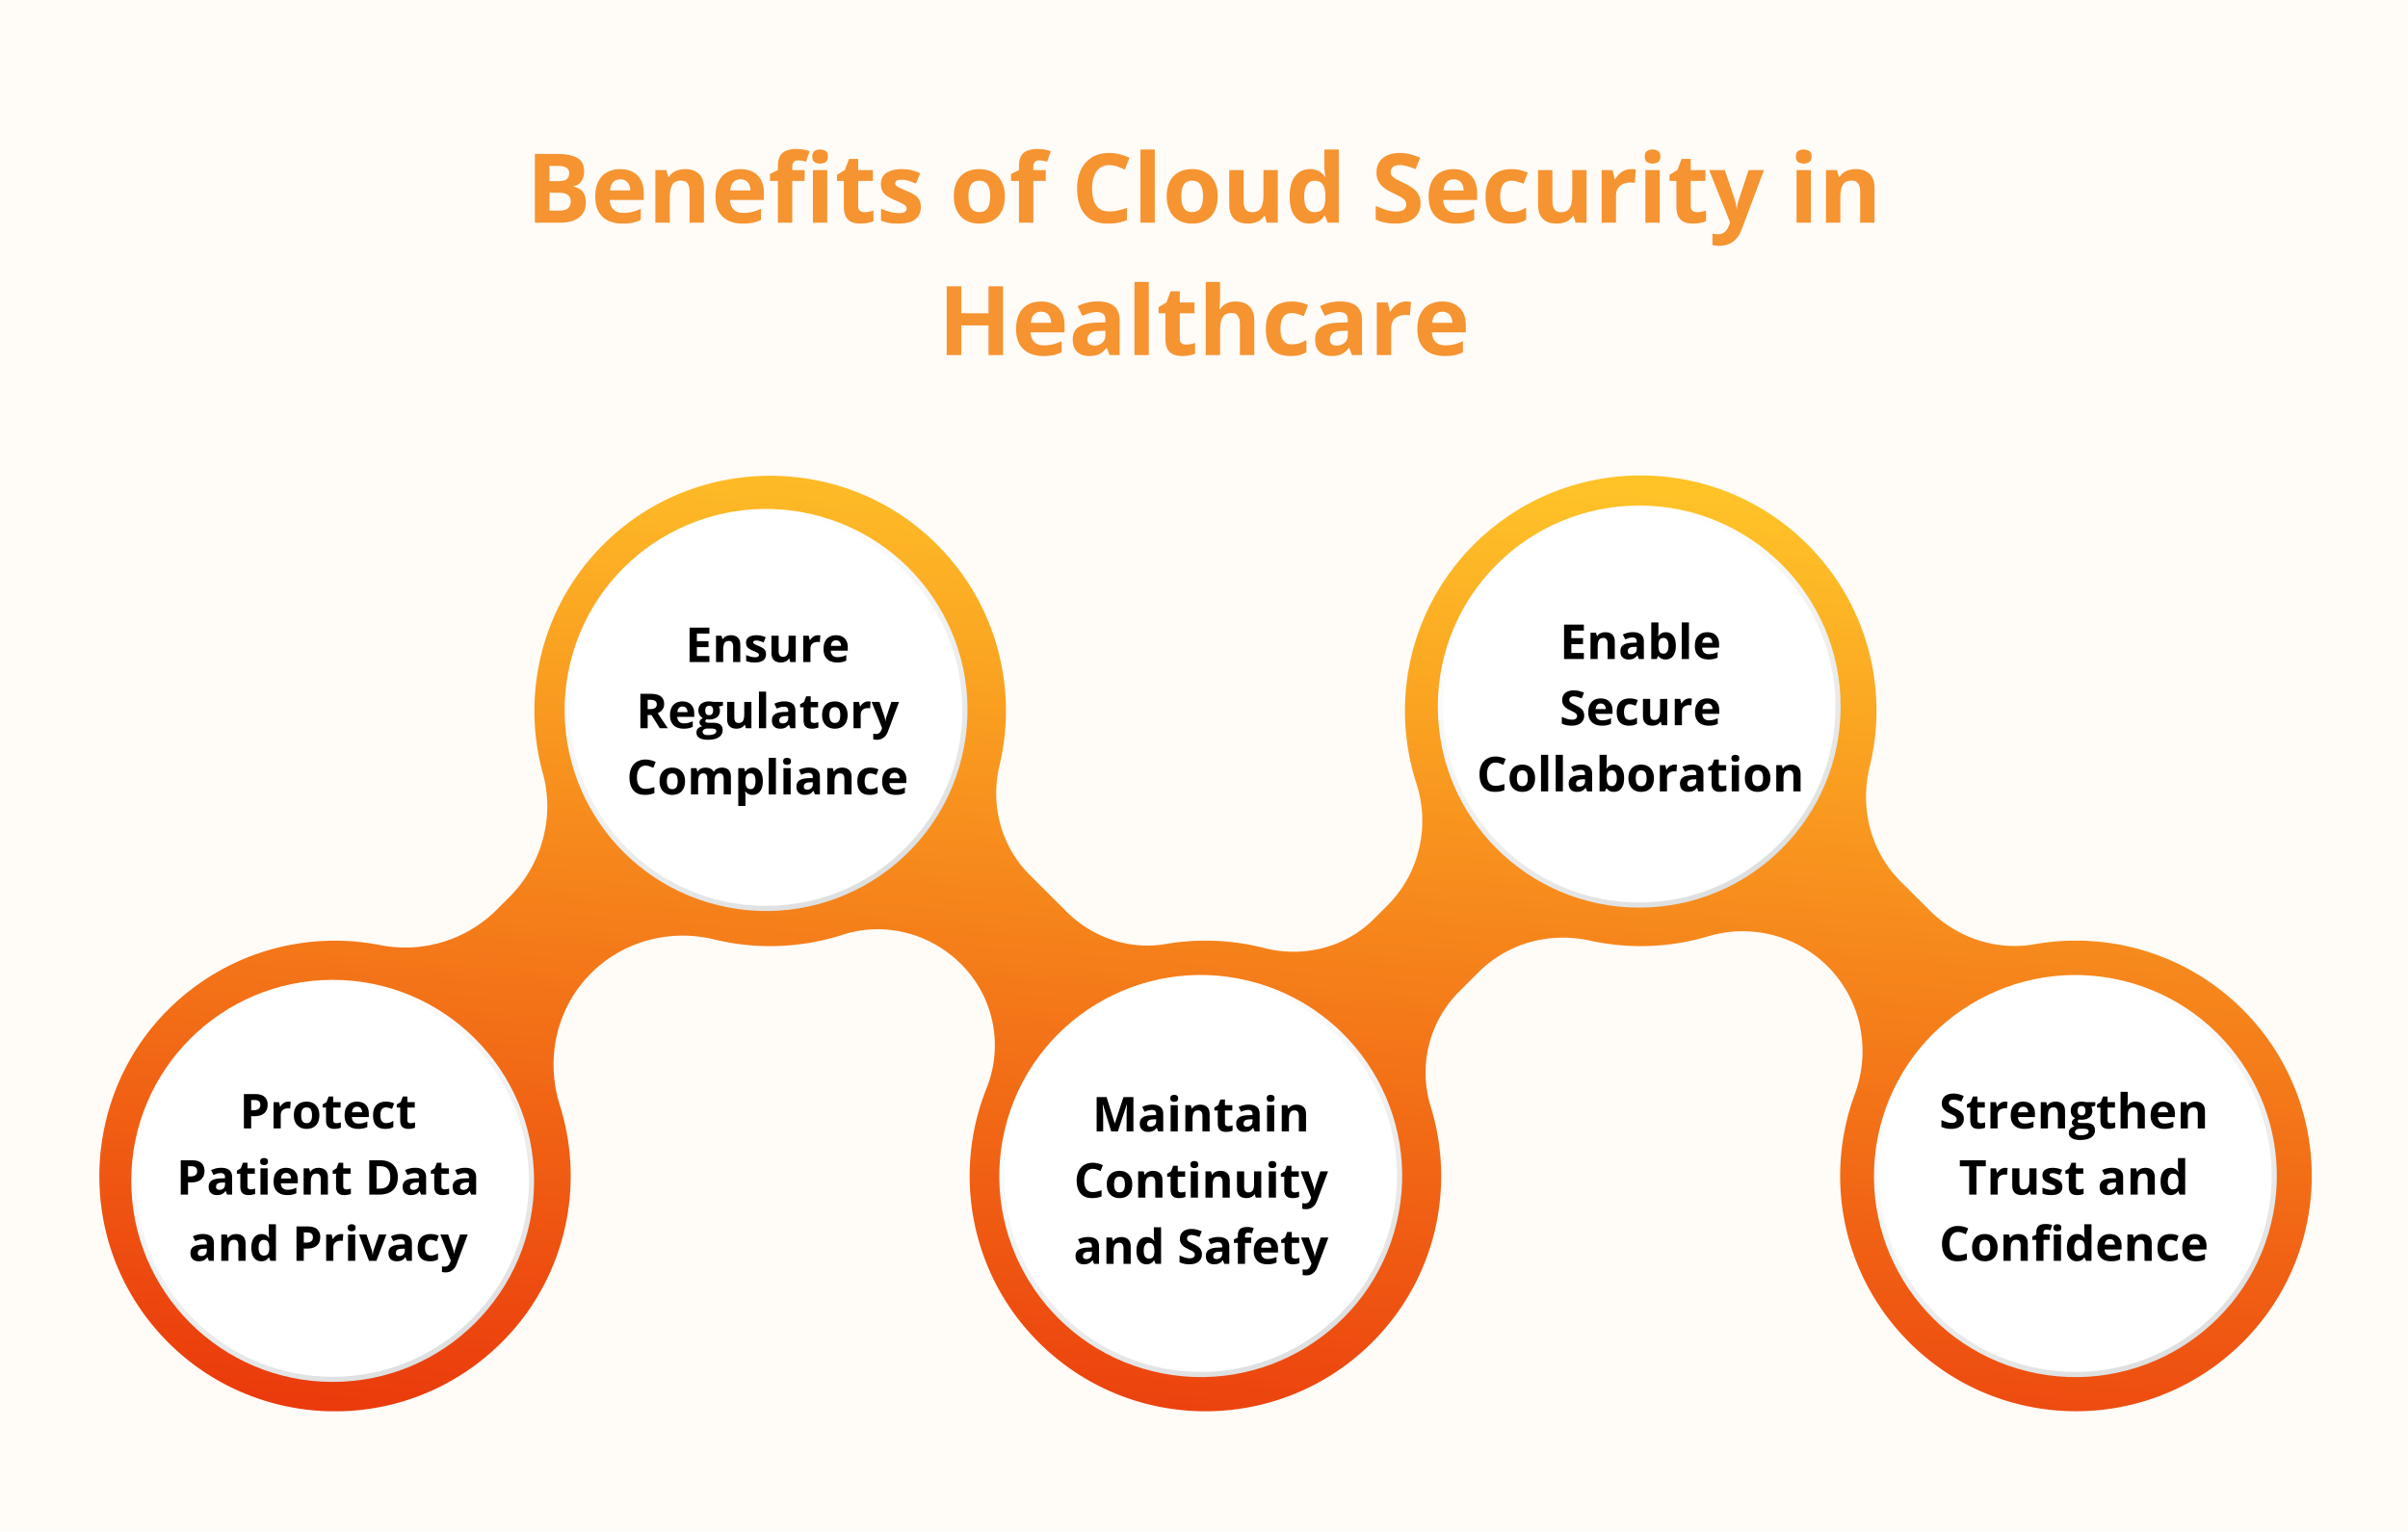 <?xml version="1.0" encoding="UTF-8"?> <svg xmlns="http://www.w3.org/2000/svg" width="800" height="509" fill="none"><path fill="#FFFBF7" d="M0 0h800v509H0z"></path><g clip-path="url(#a)"><path fill="url(#b)" d="M742.541 448.486c-31.913 29.154-81.455 26.946-110.656-4.917-20.47-22.35-25.51-53.352-15.686-79.926 5.464-14.788 2.147-31.362-9.014-42.504-10.376-10.36-25.6-14.186-39.654-9.988a78.65 78.65 0 0 1-39.345 1.425c-13.321-2.927-27.233.809-36.89 10.437l-6.467 6.457c-10.017 10-13.707 24.699-9.528 38.204 7.908 25.573 2.456 54.534-16.882 75.754-29.124 31.94-78.653 34.289-110.656 5.212-24.88-22.594-31.824-57.525-20.007-86.961 5.709-14.211 2.404-30.45-8.435-41.272-10.274-10.257-25.446-14.263-39.255-9.795a78.86 78.86 0 0 1-42.753 1.592c-14.722-3.582-30.229.526-40.94 11.22-8.19 8.177-12.472 19.127-12.472 30.347 0 4.493.681 9.038 2.083 13.48 9.399 29.744.347 63.494-25.395 84.316-34.549 27.96-85.71 21.734-112.417-14.404-23.761-32.157-19.132-77.692 10.634-104.419 19.235-17.267 44.36-23.21 67.594-18.653 14.028 2.734 28.506-1.669 38.613-11.759l4.166-4.16c10.787-10.77 15.198-26.483 11.173-41.182-7.406-26.946-.116-57.14 21.962-77.834 29.457-27.6 75.81-28.114 105.859-1.155 22.309 20.026 30.294 49.578 23.877 76.421-3.124 13.069.54 26.831 10.055 36.33l12.254 12.234c8.628 8.614 20.881 12.787 32.916 10.733a78.8 78.8 0 0 1 32.673 1.322c13.089 3.35 26.976-.129 36.529-9.667l4.397-4.39c10.66-10.642 14.324-26.343 9.682-40.669-9.27-28.615-1.465-61.273 22.489-82.545 32.325-28.705 81.828-25.79 110.579 6.47 17.782 19.975 23.453 46.51 17.525 70.632-3.356 13.672.334 28.114 10.299 38.063l9.592 9.576c9.142 9.128 22.142 13.544 34.871 11.285 25.536-4.519 52.769 3.697 71.58 24.211 29.201 31.863 26.989 81.325-4.937 110.479z"></path><path fill="url(#c)" d="M110.521 459.244c36.955 0 66.913-29.91 66.913-66.806s-29.958-66.806-66.913-66.806-66.913 29.91-66.913 66.806 29.958 66.806 66.913 66.806"></path><path fill="#fff" d="M110.521 457.536c36.01 0 65.202-29.145 65.202-65.098s-29.192-65.099-65.202-65.099-65.203 29.146-65.203 65.099 29.192 65.098 65.203 65.098"></path><path fill="url(#d)" d="M319.542 251.644c8.684-35.863-13.396-71.964-49.316-80.633-35.921-8.67-72.079 13.375-80.763 49.238-8.683 35.863 13.397 71.964 49.317 80.633 35.92 8.67 72.079-13.375 80.762-49.238"></path><path fill="#fff" d="M254.504 301.035c36.011 0 65.203-29.145 65.203-65.098s-29.192-65.099-65.203-65.099c-36.01 0-65.203 29.146-65.203 65.099s29.193 65.098 65.203 65.098"></path><path fill="url(#e)" d="M463.955 406.524c8.683-35.863-13.397-71.964-49.317-80.633-35.92-8.67-72.079 13.375-80.762 49.238s13.396 71.964 49.317 80.633c35.92 8.67 72.078-13.375 80.762-49.238"></path><path fill="#fff" d="M462.281 406.108c8.456-34.947-13.066-70.122-48.07-78.564s-70.234 13.046-78.689 47.994c-8.456 34.948 13.066 70.122 48.07 78.564s70.234-13.046 78.689-47.994"></path><path fill="url(#f)" d="M754.537 406.534c8.683-35.863-13.397-71.964-49.317-80.633-35.92-8.67-72.079 13.375-80.762 49.238s13.396 71.963 49.317 80.633c35.92 8.669 72.079-13.375 80.762-49.238"></path><path fill="#fff" d="M752.865 406.106c8.456-34.947-13.066-70.122-48.07-78.564s-70.234 13.046-78.689 47.994c-8.456 34.948 13.066 70.122 48.07 78.564s70.234-13.046 78.689-47.994"></path><path fill="url(#g)" d="M544.593 301.626c36.955 0 66.912-29.91 66.912-66.806s-29.957-66.806-66.912-66.806-66.913 29.91-66.913 66.806 29.958 66.806 66.913 66.806"></path><path fill="#fff" d="M544.592 299.918c36.011 0 65.203-29.146 65.203-65.099s-29.192-65.098-65.203-65.098c-36.01 0-65.202 29.145-65.202 65.098s29.192 65.099 65.202 65.099"></path><path fill="#000" d="M84.68 363.578q2.212 0 3.226.953 1.016.945 1.016 2.61 0 .75-.227 1.437a3.15 3.15 0 0 1-.742 1.211q-.507.53-1.36.844-.85.305-2.1.305h-1.04V375h-2.422v-11.422zm-.125 1.984h-1.102v3.391h.797q.68 0 1.18-.18.499-.179.773-.562.273-.383.274-.984 0-.845-.47-1.25-.468-.414-1.452-.415m11.21.54q.18 0 .415.023.242.015.39.047l-.18 2.234a1.4 1.4 0 0 0-.335-.054 3.3 3.3 0 0 0-1.266.093 2.2 2.2 0 0 0-.773.383q-.345.258-.547.688-.195.421-.196 1.039V375h-2.382v-8.734h1.804l.352 1.468h.117q.258-.444.64-.812.391-.375.883-.594a2.6 2.6 0 0 1 1.079-.226m10.329 4.515q0 1.094-.297 1.938a3.8 3.8 0 0 1-.852 1.429 3.6 3.6 0 0 1-1.343.875q-.782.297-1.766.297-.923 0-1.695-.297a3.8 3.8 0 0 1-1.336-.875 4.1 4.1 0 0 1-.875-1.429q-.305-.844-.305-1.938 0-1.453.516-2.461a3.54 3.54 0 0 1 1.468-1.531q.954-.523 2.274-.523 1.226 0 2.172.523a3.7 3.7 0 0 1 1.492 1.531q.547 1.008.547 2.461m-6.039 0q0 .86.187 1.445t.586.883 1.039.297q.633 0 1.024-.297.398-.297.578-.883.187-.585.187-1.445 0-.867-.187-1.437-.18-.579-.578-.868-.399-.288-1.039-.289-.946 0-1.375.649-.422.649-.422 1.945m11.687 2.641q.391 0 .758-.078.375-.078.742-.196v1.774a4.4 4.4 0 0 1-.953.281 6 6 0 0 1-1.234.117q-.781 0-1.407-.25a2 2 0 0 1-.976-.883q-.351-.632-.352-1.757v-4.211h-1.14v-1.008l1.312-.797.688-1.844h1.523v1.86h2.445v1.789h-2.445v4.211q0 .5.281.75.29.242.758.242m6.875-7.156q1.211 0 2.086.468a3.2 3.2 0 0 1 1.352 1.344q.476.883.476 2.156v1.157h-5.633q.04 1.007.602 1.585.57.571 1.578.571.836 0 1.531-.172a8 8 0 0 0 1.43-.516v1.844q-.648.32-1.359.469-.703.148-1.711.148-1.312 0-2.328-.484a3.6 3.6 0 0 1-1.586-1.477q-.571-.991-.571-2.5 0-1.53.516-2.547.523-1.023 1.453-1.531.93-.516 2.164-.515m.016 1.695q-.696 0-1.156.445-.454.445-.524 1.399h3.344a2.35 2.35 0 0 0-.195-.946 1.48 1.48 0 0 0-.547-.656q-.36-.242-.922-.242m9.383 7.359q-1.298 0-2.211-.468-.914-.477-1.391-1.469-.476-.993-.476-2.539 0-1.602.539-2.61.547-1.015 1.507-1.492.97-.476 2.243-.476.906 0 1.562.179.664.173 1.156.414l-.703 1.844a11 11 0 0 0-1.047-.367 3.3 3.3 0 0 0-.968-.149q-.625 0-1.039.297-.415.29-.618.875-.203.587-.203 1.469 0 .867.219 1.438.219.57.633.851.414.274 1.008.274.741 0 1.32-.196.577-.203 1.125-.562v2.039a3.9 3.9 0 0 1-1.149.492q-.593.156-1.507.156m8.367-1.898q.39 0 .758-.078.375-.078.742-.196v1.774a4.4 4.4 0 0 1-.953.281 6 6 0 0 1-1.235.117q-.781 0-1.406-.25a2 2 0 0 1-.977-.883q-.351-.632-.351-1.757v-4.211h-1.141v-1.008l1.313-.797.687-1.844h1.524v1.86h2.445v1.789h-2.445v4.211q0 .5.281.75.289.242.758.242m-72.688 12.32q2.211 0 3.227.953 1.016.945 1.016 2.61 0 .75-.227 1.437a3.15 3.15 0 0 1-.742 1.211q-.508.53-1.36.844-.851.305-2.101.305h-1.04V397h-2.421v-11.422zm-.125 1.984H62.47v3.391h.797q.68 0 1.18-.18.499-.179.773-.562.273-.383.273-.984 0-.845-.469-1.25-.468-.414-1.453-.415m9.914.524q1.757 0 2.696.766.937.765.937 2.328V397h-1.664l-.46-1.188h-.063q-.376.47-.766.766t-.898.438q-.508.14-1.235.14-.773 0-1.39-.297a2.2 2.2 0 0 1-.961-.906q-.352-.617-.352-1.562 0-1.391.977-2.047.975-.664 2.93-.735l1.515-.047v-.382q0-.689-.36-1.008-.358-.32-1-.32-.632 0-1.242.179-.609.18-1.218.453l-.79-1.609a6.8 6.8 0 0 1 1.555-.578 7.5 7.5 0 0 1 1.79-.211m1.266 4.867-.922.031q-1.155.031-1.61.414-.444.384-.445 1.008 0 .547.32.782.321.226.837.226.765 0 1.289-.453.531-.453.531-1.289zm8.508 2.305q.39 0 .758-.078.375-.078.742-.196v1.774a4.4 4.4 0 0 1-.953.281 6 6 0 0 1-1.235.117q-.781 0-1.406-.25a2 2 0 0 1-.977-.883q-.351-.632-.351-1.757v-4.211h-1.14v-1.008l1.312-.797.687-1.844h1.524v1.86h2.445v1.789H82.22v4.211q0 .5.281.75.289.242.758.242m5.656-6.992V397h-2.383v-8.734zm-1.187-3.422q.53 0 .914.25.382.242.382.914 0 .664-.382.922a1.64 1.64 0 0 1-.914.25q-.54 0-.922-.25-.375-.258-.375-.922 0-.672.375-.914.382-.25.922-.25m7.296 3.258q1.212 0 2.086.468a3.2 3.2 0 0 1 1.352 1.344q.477.883.477 2.156v1.157h-5.633q.039 1.007.601 1.585.57.571 1.578.571.837 0 1.532-.172t1.43-.516v1.844q-.65.32-1.36.469-.704.148-1.711.148-1.312 0-2.328-.484a3.6 3.6 0 0 1-1.586-1.477q-.57-.991-.57-2.5 0-1.53.515-2.547.525-1.023 1.453-1.531.93-.516 2.164-.515m.016 1.695q-.695 0-1.156.445-.453.445-.524 1.399h3.344a2.4 2.4 0 0 0-.195-.946 1.47 1.47 0 0 0-.547-.656q-.36-.242-.922-.242m10.797-1.695q1.398 0 2.25.765.852.758.852 2.438V397h-2.383v-5.102q0-.937-.344-1.414-.336-.476-1.063-.476-1.093 0-1.492.742-.398.742-.398 2.141V397h-2.383v-8.734h1.82l.321 1.117h.132q.282-.453.696-.735a3.1 3.1 0 0 1 .929-.414 4.3 4.3 0 0 1 1.063-.132m9.234 7.156q.391 0 .758-.078.376-.078.742-.196v1.774a4.4 4.4 0 0 1-.953.281 6 6 0 0 1-1.234.117q-.782 0-1.406-.25a2 2 0 0 1-.977-.883q-.352-.632-.352-1.757v-4.211h-1.14v-1.008l1.312-.797.688-1.844h1.523v1.86h2.446v1.789h-2.446v4.211q0 .5.281.75.29.242.758.242m17.094-4.078q0 1.93-.742 3.226-.735 1.29-2.133 1.946-1.398.648-3.367.648h-3.234v-11.422h3.585q1.797 0 3.118.641a4.63 4.63 0 0 1 2.047 1.883q.726 1.242.726 3.078m-2.516.062q0-1.266-.375-2.078-.367-.82-1.093-1.211-.719-.39-1.782-.391h-1.289V395h1.039q1.774 0 2.633-.945.867-.946.867-2.813m8.274-3.156q1.758 0 2.695.766.938.765.938 2.328V397h-1.664l-.461-1.188h-.063q-.375.47-.765.766-.391.297-.899.438-.507.14-1.234.14-.774 0-1.391-.297a2.2 2.2 0 0 1-.961-.906q-.351-.617-.351-1.562 0-1.391.976-2.047.977-.664 2.93-.735l1.516-.047v-.382q0-.689-.36-1.008-.359-.32-1-.32-.633 0-1.242.179a10 10 0 0 0-1.219.453l-.789-1.609a6.8 6.8 0 0 1 1.555-.578 7.5 7.5 0 0 1 1.789-.211m1.266 4.867-.922.031q-1.157.031-1.61.414-.445.384-.445 1.008 0 .547.32.782.32.226.836.226.766 0 1.289-.453.532-.453.532-1.289zm8.507 2.305q.391 0 .758-.078.376-.078.742-.196v1.774a4.4 4.4 0 0 1-.953.281 6 6 0 0 1-1.234.117q-.782 0-1.406-.25a2 2 0 0 1-.977-.883q-.352-.632-.352-1.757v-4.211h-1.14v-1.008l1.312-.797.688-1.844h1.523v1.86h2.446v1.789h-2.446v4.211q0 .5.282.75.288.242.757.242m6.852-7.172q1.758 0 2.695.766.938.765.938 2.328V397h-1.664l-.461-1.188h-.063q-.375.47-.765.766-.391.297-.899.438-.507.14-1.234.14-.774 0-1.391-.297a2.2 2.2 0 0 1-.961-.906q-.351-.617-.351-1.562 0-1.391.976-2.047.977-.664 2.93-.735l1.515-.047v-.382q0-.689-.359-1.008t-1-.32q-.633 0-1.242.179a10 10 0 0 0-1.219.453l-.789-1.609a6.8 6.8 0 0 1 1.555-.578 7.5 7.5 0 0 1 1.789-.211m1.265 4.867-.921.031q-1.157.031-1.61.414-.445.384-.445 1.008 0 .547.32.782.32.226.836.226.766 0 1.289-.453.531-.453.531-1.289zM67.43 410.086q1.758 0 2.695.766.938.765.938 2.328V419h-1.665l-.46-1.188h-.063q-.375.47-.766.766a2.6 2.6 0 0 1-.898.438q-.508.14-1.234.14-.774 0-1.391-.297a2.2 2.2 0 0 1-.961-.906q-.351-.617-.352-1.562 0-1.391.977-2.047.977-.664 2.93-.735l1.515-.047v-.382q0-.689-.36-1.008-.358-.32-1-.32-.631 0-1.241.179a10 10 0 0 0-1.219.453l-.79-1.609a6.8 6.8 0 0 1 1.556-.578 7.5 7.5 0 0 1 1.789-.211m1.265 4.867-.922.031q-1.156.031-1.609.414-.445.384-.445 1.008 0 .547.32.782.32.226.836.226.765 0 1.29-.453.53-.453.53-1.289zm9.79-4.851q1.398 0 2.25.765.85.758.85 2.438V419h-2.382v-5.102q0-.937-.344-1.414-.336-.476-1.062-.476-1.095 0-1.492.742-.399.742-.399 2.141V419h-2.383v-8.734h1.82l.321 1.117h.133q.281-.453.695-.735a3.1 3.1 0 0 1 .93-.414 4.3 4.3 0 0 1 1.062-.132m8.32 9.054q-1.462 0-2.383-1.14-.915-1.149-.914-3.368 0-2.242.93-3.39.93-1.156 2.43-1.156.624 0 1.1.171.478.173.821.461.351.29.594.649h.078q-.046-.25-.117-.735a8 8 0 0 1-.063-1.007v-2.797h2.39V419h-1.827l-.461-1.133h-.102q-.225.36-.57.656a2.6 2.6 0 0 1-.805.461q-.469.172-1.101.172m.836-1.898q.975 0 1.375-.578.406-.587.43-1.758v-.258q0-1.273-.391-1.945-.39-.68-1.453-.68-.79 0-1.235.68t-.445 1.961.445 1.929q.453.65 1.274.649m14.515-9.68q2.211 0 3.227.953 1.015.945 1.015 2.61 0 .75-.226 1.437a3.16 3.16 0 0 1-.742 1.211q-.508.53-1.36.844-.851.305-2.101.305h-1.039V419h-2.422v-11.422zm-.125 1.984h-1.101v3.391h.797q.68 0 1.179-.18a1.57 1.57 0 0 0 .774-.562q.273-.383.273-.984 0-.845-.469-1.25-.468-.414-1.453-.415m11.211.54q.18 0 .414.023.243.015.391.047l-.18 2.234a1.4 1.4 0 0 0-.336-.054 3.3 3.3 0 0 0-1.265.093 2.2 2.2 0 0 0-.774.383 1.8 1.8 0 0 0-.547.688q-.195.421-.195 1.039V419h-2.383v-8.734h1.805l.351 1.468h.118q.257-.444.64-.812.391-.375.883-.594a2.6 2.6 0 0 1 1.078-.226m4.774.164V419h-2.383v-8.734zm-1.188-3.422q.531 0 .914.25.383.242.383.914 0 .664-.383.922a1.64 1.64 0 0 1-.914.25q-.539 0-.922-.25-.375-.258-.375-.922 0-.672.375-.914.383-.25.922-.25M122.602 419l-3.329-8.734h2.493l1.687 4.976q.141.438.219.922.085.484.117.867h.063a7 7 0 0 1 .109-.883q.093-.468.242-.906l1.68-4.976h2.492L125.047 419zm10.609-8.914q1.758 0 2.695.766.938.765.938 2.328V419h-1.664l-.461-1.188h-.063q-.375.47-.765.766-.391.297-.899.438-.507.14-1.234.14-.773 0-1.391-.297a2.2 2.2 0 0 1-.961-.906q-.351-.617-.351-1.562 0-1.391.976-2.047.977-.664 2.93-.735l1.516-.047v-.382q0-.689-.36-1.008-.359-.32-1-.32-.633 0-1.242.179a10 10 0 0 0-1.219.453l-.789-1.609a6.8 6.8 0 0 1 1.555-.578 7.5 7.5 0 0 1 1.789-.211m1.266 4.867-.922.031q-1.157.031-1.61.414-.445.384-.445 1.008 0 .547.32.782.32.226.836.226.766 0 1.289-.453.532-.453.532-1.289zm8.375 4.203q-1.297 0-2.211-.468-.915-.477-1.391-1.469-.477-.993-.477-2.539 0-1.602.539-2.61.548-1.015 1.508-1.492.97-.476 2.242-.476.907 0 1.563.179.664.173 1.156.414l-.703 1.844a11 11 0 0 0-1.047-.367 3.3 3.3 0 0 0-.969-.149q-.625 0-1.039.297-.414.29-.617.875-.203.587-.203 1.469 0 .867.219 1.438.219.57.633.851.414.274 1.007.274.742 0 1.321-.196.577-.203 1.125-.562v2.039a3.9 3.9 0 0 1-1.149.492q-.593.156-1.507.156m3.437-8.89h2.609l1.649 4.914q.078.234.133.476a7.4 7.4 0 0 1 .156 1.039h.047q.047-.421.125-.789.085-.368.211-.726l1.617-4.914h2.555l-3.696 9.851q-.335.906-.875 1.508a3.5 3.5 0 0 1-1.242.914 3.8 3.8 0 0 1-1.531.305q-.406 0-.703-.047a6 6 0 0 1-.508-.086v-1.891q.163.04.414.071.25.03.523.031.5 0 .86-.211.359-.212.601-.57a3 3 0 0 0 .383-.774l.141-.429zM235.68 220h-6.578v-11.422h6.578v1.984h-4.157v2.508h3.868v1.985h-3.868V218h4.157zm7.164-8.898q1.398 0 2.25.765.85.758.851 2.438V220h-2.383v-5.102q0-.937-.343-1.414-.336-.476-1.063-.476-1.093 0-1.492.742-.398.742-.398 2.141V220h-2.383v-8.734h1.82l.32 1.117h.133q.282-.453.696-.735a3.1 3.1 0 0 1 .929-.414 4.3 4.3 0 0 1 1.063-.132m11.648 6.304q0 .891-.422 1.508-.414.609-1.242.93-.828.312-2.062.312-.915 0-1.571-.117a6.4 6.4 0 0 1-1.312-.391v-1.968q.711.32 1.523.531.82.203 1.438.203.695 0 .992-.203.305-.211.305-.547a.65.65 0 0 0-.125-.391q-.117-.179-.516-.398a13 13 0 0 0-1.25-.586 8.3 8.3 0 0 1-1.352-.695 2.37 2.37 0 0 1-.781-.828q-.25-.484-.25-1.227 0-1.21.938-1.82.945-.618 2.523-.617.813 0 1.547.164a7.5 7.5 0 0 1 1.523.523l-.718 1.719a12 12 0 0 0-1.227-.461q-.57-.18-1.164-.18-.524 0-.789.141a.46.46 0 0 0-.266.43q0 .21.133.374.141.165.531.368.399.195 1.164.508.743.304 1.29.64.546.328.843.82.297.485.297 1.258m9.875-6.14V220h-1.828l-.32-1.117h-.125a2.4 2.4 0 0 1-.703.726 3 3 0 0 1-.93.414q-.508.133-1.055.133-.937 0-1.633-.328a2.43 2.43 0 0 1-1.085-1.039q-.384-.703-.383-1.828v-5.695h2.383v5.101q0 .938.335 1.414.336.477 1.071.477.726 0 1.14-.328.414-.336.578-.977.172-.648.172-1.578v-4.109zm7.375-.164q.18 0 .414.023.243.015.391.047l-.18 2.234a1.4 1.4 0 0 0-.336-.054 3.3 3.3 0 0 0-1.265.093 2.2 2.2 0 0 0-.774.383 1.8 1.8 0 0 0-.547.688q-.195.421-.195 1.039V220h-2.383v-8.734h1.805l.351 1.468h.118q.257-.444.64-.812.391-.375.883-.594a2.6 2.6 0 0 1 1.078-.226m5.992 0q1.212 0 2.086.468a3.2 3.2 0 0 1 1.352 1.344q.476.883.476 2.156v1.157h-5.632q.039 1.007.601 1.585.57.571 1.578.571.837 0 1.532-.172a8 8 0 0 0 1.429-.516v1.844q-.648.32-1.359.469-.703.148-1.711.148-1.312 0-2.328-.484a3.6 3.6 0 0 1-1.586-1.477q-.57-.991-.57-2.5 0-1.53.515-2.547.524-1.023 1.453-1.531.93-.515 2.164-.515m.016 1.695q-.696 0-1.156.445-.453.445-.524 1.399h3.344a2.35 2.35 0 0 0-.195-.946 1.47 1.47 0 0 0-.547-.656q-.36-.242-.922-.242m-61.672 17.781q1.555 0 2.563.375 1.015.375 1.507 1.133.493.757.493 1.914 0 .782-.297 1.367a3.1 3.1 0 0 1-.782.992 4.6 4.6 0 0 1-1.046.664l3.359 4.977h-2.687l-2.727-4.383h-1.289V242h-2.422v-11.422zm-.172 1.984h-.734v3.086h.781q1.203 0 1.719-.398.523-.406.523-1.188 0-.812-.562-1.156-.554-.344-1.727-.344m10.821.54q1.21 0 2.085.468a3.2 3.2 0 0 1 1.352 1.344q.477.883.477 2.156v1.157h-5.633q.039 1.007.601 1.585.571.571 1.579.571a6.4 6.4 0 0 0 1.531-.172 8 8 0 0 0 1.429-.516v1.844q-.648.32-1.359.469-.703.148-1.711.148-1.312 0-2.328-.484a3.6 3.6 0 0 1-1.586-1.477q-.57-.991-.57-2.5 0-1.53.515-2.547.524-1.023 1.453-1.531.93-.515 2.165-.515m.015 1.695q-.695 0-1.156.445-.453.445-.524 1.399h3.344a2.35 2.35 0 0 0-.195-.946 1.47 1.47 0 0 0-.547-.656q-.36-.242-.922-.242m8.391 11.047q-1.828 0-2.797-.641-.961-.632-.961-1.781 0-.789.492-1.32.492-.532 1.445-.758a1.6 1.6 0 0 1-.64-.508 1.24 1.24 0 0 1-.274-.758q0-.5.29-.828.288-.336.835-.656a2.37 2.37 0 0 1-1.093-.953q-.399-.656-.399-1.547 0-.954.414-1.617.423-.672 1.219-1.024.805-.351 1.953-.351.243 0 .563.031t.586.07q.273.039.367.063h3.047v1.211l-1.368.351q.188.29.282.617.094.329.094.696 0 1.406-.985 2.195-.976.781-2.719.781a15 15 0 0 1-.781-.062q-.18.14-.273.297a.6.6 0 0 0-.094.328q0 .172.141.289.148.11.437.172.297.054.734.054h1.485q1.437 0 2.187.617.759.618.758 1.813 0 1.532-1.281 2.375-1.273.844-3.664.844m.101-1.555q.852 0 1.461-.164.618-.156.946-.453a.9.9 0 0 0 .328-.695q0-.329-.196-.524-.187-.187-.578-.265a5 5 0 0 0-.984-.079h-1.234a2.1 2.1 0 0 0-.789.141q-.345.14-.547.391a.93.93 0 0 0-.203.593q0 .492.468.774.477.28 1.328.281m.383-6.625q.672 0 .985-.414t.312-1.125q0-.789-.328-1.18-.321-.398-.969-.398-.655 0-.984.398-.328.391-.328 1.18 0 .711.32 1.125.328.414.992.414m14.024-4.398V242h-1.829l-.32-1.117h-.125a2.4 2.4 0 0 1-.703.726 3 3 0 0 1-.93.414q-.507.133-1.054.133-.938 0-1.633-.328a2.43 2.43 0 0 1-1.086-1.039q-.383-.703-.383-1.828v-5.695h2.383v5.101q0 .938.336 1.414.336.477 1.07.477.727 0 1.141-.328.414-.336.578-.977.172-.648.172-1.578v-4.109zm4.882 8.734h-2.382v-12.156h2.382zm6.086-8.914q1.758 0 2.696.766.937.765.937 2.328V242h-1.664l-.461-1.188h-.062a4.4 4.4 0 0 1-.766.766 2.6 2.6 0 0 1-.898.438q-.508.14-1.235.14-.773 0-1.39-.297a2.2 2.2 0 0 1-.961-.906q-.352-.617-.352-1.562 0-1.391.977-2.047.976-.664 2.929-.735l1.516-.047v-.382q0-.688-.359-1.008-.36-.32-1-.32a4.4 4.4 0 0 0-1.243.179q-.609.18-1.218.453l-.789-1.609a6.8 6.8 0 0 1 1.554-.578 7.5 7.5 0 0 1 1.789-.211m1.266 4.867-.922.031q-1.156.031-1.609.414-.446.384-.446 1.008 0 .547.321.782.32.226.836.226.765 0 1.289-.453.531-.453.531-1.289zm8.508 2.305q.39 0 .758-.078.375-.079.742-.196v1.774a4.4 4.4 0 0 1-.953.281 6 6 0 0 1-1.235.117q-.781 0-1.406-.25a2 2 0 0 1-.977-.883q-.351-.632-.351-1.757v-4.211h-1.141v-1.008l1.313-.797.687-1.844h1.524v1.86h2.445v1.789h-2.445v4.211q0 .5.281.75.289.242.758.242m11.211-2.641q0 1.094-.297 1.938a3.8 3.8 0 0 1-.852 1.429 3.6 3.6 0 0 1-1.343.875q-.782.297-1.766.297-.923 0-1.695-.297a3.76 3.76 0 0 1-1.336-.875 4.1 4.1 0 0 1-.875-1.429q-.305-.844-.305-1.938 0-1.453.516-2.461a3.53 3.53 0 0 1 1.468-1.531q.954-.523 2.274-.523 1.226 0 2.172.523a3.7 3.7 0 0 1 1.492 1.531q.546 1.008.547 2.461m-6.039 0q0 .86.187 1.445t.586.883 1.039.297q.633 0 1.024-.297.398-.297.578-.883.187-.585.187-1.445 0-.867-.187-1.437-.18-.579-.578-.868-.399-.288-1.039-.289-.946 0-1.375.649-.423.648-.422 1.945m12.883-4.515q.179 0 .414.023.241.015.39.047l-.18 2.234a1.4 1.4 0 0 0-.335-.054 3.3 3.3 0 0 0-1.266.093 2.2 2.2 0 0 0-.773.383 1.8 1.8 0 0 0-.547.688q-.196.421-.196 1.039V242h-2.383v-8.734h1.805l.352 1.468h.117q.257-.444.641-.812.39-.375.882-.594a2.6 2.6 0 0 1 1.079-.226m1.14.164h2.61l1.648 4.914q.078.234.133.476a7.4 7.4 0 0 1 .156 1.039h.047q.047-.422.125-.789.085-.368.211-.726l1.617-4.914h2.555l-3.696 9.851q-.335.906-.875 1.508a3.5 3.5 0 0 1-1.242.914 3.8 3.8 0 0 1-1.531.305q-.406 0-.703-.047a6 6 0 0 1-.508-.086v-1.891q.163.04.414.071.25.03.523.031.5 0 .86-.211.359-.212.601-.57a3 3 0 0 0 .383-.774l.141-.429zm-75.094 21.164q-.695 0-1.234.273a2.44 2.44 0 0 0-.898.774 3.7 3.7 0 0 0-.547 1.226 6.4 6.4 0 0 0-.188 1.617q0 1.212.297 2.071.305.85.938 1.304.632.446 1.632.446a6.3 6.3 0 0 0 1.391-.157 13 13 0 0 0 1.523-.445v2.031a7.3 7.3 0 0 1-1.492.446 9 9 0 0 1-1.648.14q-1.766 0-2.906-.726-1.134-.735-1.68-2.047-.547-1.32-.547-3.078 0-1.298.352-2.375a5.4 5.4 0 0 1 1.031-1.868 4.55 4.55 0 0 1 1.68-1.218q1-.43 2.296-.43a6.8 6.8 0 0 1 1.704.219q.858.21 1.64.586l-.781 1.969a13 13 0 0 0-1.289-.532 3.9 3.9 0 0 0-1.274-.226m13.102 5.187q0 1.094-.297 1.938a3.8 3.8 0 0 1-.851 1.429q-.555.579-1.344.875-.782.297-1.766.297a4.7 4.7 0 0 1-1.695-.297 3.76 3.76 0 0 1-1.336-.875 4.1 4.1 0 0 1-.875-1.429q-.305-.844-.305-1.938 0-1.453.516-2.461a3.54 3.54 0 0 1 1.469-1.531q.953-.523 2.273-.523 1.227 0 2.172.523a3.7 3.7 0 0 1 1.492 1.531q.547 1.008.547 2.461m-6.039 0q0 .86.187 1.445.188.586.586.883.399.297 1.039.297.633 0 1.024-.297.398-.297.578-.883.187-.585.187-1.445 0-.867-.187-1.437-.18-.579-.578-.868-.399-.288-1.039-.289-.945 0-1.375.649-.422.649-.422 1.945m18.265-4.515q1.485 0 2.243.765.765.758.765 2.438V264h-2.39v-5.102q0-.937-.321-1.414-.32-.476-.992-.476-.945 0-1.344.68-.398.671-.398 1.929V264h-2.383v-5.102q0-.624-.14-1.046t-.43-.633-.742-.211q-.665 0-1.047.336-.375.328-.539.976-.156.64-.156 1.571V264h-2.383v-8.734h1.82l.32 1.117h.133q.266-.453.664-.735.407-.28.891-.414.484-.132.984-.132.961 0 1.625.312.672.312 1.031.969h.211a2.3 2.3 0 0 1 1.102-.977 3.75 3.75 0 0 1 1.476-.304m10.321 0q1.476 0 2.383 1.148.914 1.149.914 3.367 0 1.485-.43 2.5-.429 1.008-1.188 1.524-.757.515-1.742.515a3.4 3.4 0 0 1-1.086-.156 2.8 2.8 0 0 1-.773-.414 3.6 3.6 0 0 1-.555-.547h-.125q.063.312.094.641.031.328.031.64v3.524h-2.383v-12.578h1.938l.336 1.132h.109q.235-.351.571-.648t.804-.469a3.1 3.1 0 0 1 1.102-.179m-.766 1.906q-.624 0-.992.258-.367.257-.539.773-.163.516-.18 1.305v.258q0 .844.156 1.429.165.587.54.891.383.305 1.046.305.547 0 .899-.305.352-.304.523-.891.18-.594.18-1.445 0-1.28-.398-1.93-.4-.648-1.235-.648m8.414 6.992h-2.383v-12.156h2.383zm4.891-8.734V264h-2.383v-8.734zm-1.188-3.422q.532 0 .914.25.384.242.383.914 0 .664-.383.922-.382.25-.914.25-.538 0-.922-.25-.375-.258-.374-.922 0-.672.374-.914.384-.25.922-.25m7.274 3.242q1.758 0 2.695.766.938.765.938 2.328V264h-1.664l-.461-1.188h-.063q-.375.47-.765.766-.391.297-.899.438-.508.14-1.234.14-.774 0-1.391-.297a2.2 2.2 0 0 1-.961-.906q-.351-.617-.351-1.562 0-1.391.976-2.047.977-.664 2.93-.735l1.515-.047v-.382q0-.689-.359-1.008-.36-.32-1-.32-.633 0-1.242.179a10 10 0 0 0-1.219.453l-.789-1.609a6.8 6.8 0 0 1 1.555-.578 7.5 7.5 0 0 1 1.789-.211m1.265 4.867-.921.031q-1.157.031-1.61.414-.445.384-.445 1.008 0 .547.32.782.32.226.836.226.766 0 1.289-.453.531-.453.531-1.289zm9.789-4.851q1.4 0 2.25.765.852.758.852 2.438V264h-2.383v-5.102q0-.937-.343-1.414-.337-.476-1.063-.476-1.094 0-1.492.742-.399.742-.399 2.141V264h-2.382v-8.734h1.82l.32 1.117h.133q.28-.453.695-.735.422-.28.93-.414a4.3 4.3 0 0 1 1.062-.132m9.102 9.054q-1.298 0-2.211-.468-.914-.477-1.391-1.469-.476-.993-.476-2.539 0-1.602.539-2.61.547-1.015 1.508-1.492.969-.476 2.242-.476.906 0 1.563.179.663.173 1.156.414l-.703 1.844a11 11 0 0 0-1.047-.367 3.3 3.3 0 0 0-.969-.149q-.625 0-1.039.297-.414.29-.617.875-.204.587-.203 1.469 0 .867.218 1.438.219.57.633.851.414.274 1.008.274.743 0 1.32-.196a5.1 5.1 0 0 0 1.125-.562v2.039a3.9 3.9 0 0 1-1.148.492q-.594.156-1.508.156m8.289-9.054q1.211 0 2.086.468a3.2 3.2 0 0 1 1.352 1.344q.476.883.476 2.156v1.157h-5.633q.04 1.007.602 1.585.57.571 1.578.571.836 0 1.531-.172a8 8 0 0 0 1.43-.516v1.844q-.648.32-1.359.469-.703.148-1.711.148-1.313 0-2.328-.484a3.6 3.6 0 0 1-1.586-1.477q-.571-.991-.571-2.5 0-1.53.516-2.547.523-1.023 1.453-1.531.93-.515 2.164-.515m.016 1.695q-.695 0-1.157.445-.453.445-.523 1.399h3.344a2.4 2.4 0 0 0-.195-.946 1.48 1.48 0 0 0-.547-.656q-.36-.242-.922-.242M369.172 376l-2.75-8.961h-.07l.046.969q.04.64.071 1.367.031.726.031 1.313V376h-2.164v-11.422h3.297l2.703 8.734h.047l2.867-8.734h3.297V376h-2.258v-5.406q0-.54.016-1.242.023-.703.054-1.336l.047-.961h-.07L371.391 376zm13.648-8.914q1.758 0 2.696.766.937.765.937 2.328V376h-1.664l-.461-1.188h-.062a4.4 4.4 0 0 1-.766.766 2.6 2.6 0 0 1-.898.438q-.508.14-1.235.14-.773 0-1.39-.297a2.2 2.2 0 0 1-.961-.906q-.352-.617-.352-1.562 0-1.391.977-2.047.976-.664 2.929-.735l1.516-.047v-.382q0-.689-.359-1.008-.36-.32-1-.32a4.4 4.4 0 0 0-1.243.179q-.609.18-1.218.453l-.789-1.609a6.8 6.8 0 0 1 1.554-.578 7.5 7.5 0 0 1 1.789-.211m1.266 4.867-.922.031q-1.156.031-1.609.414-.446.384-.446 1.008 0 .547.321.782.32.226.836.226.765 0 1.289-.453.531-.453.531-1.289zm7.211-4.687V376h-2.383v-8.734zm-1.188-3.422q.532 0 .914.25.384.242.383.914 0 .664-.383.922-.382.25-.914.25-.538 0-.921-.25-.375-.258-.376-.922 0-.672.376-.914.383-.25.921-.25m8.657 3.258q1.398 0 2.25.765.85.758.851 2.438V376h-2.383v-5.102q0-.937-.343-1.414-.336-.476-1.063-.476-1.093 0-1.492.742t-.398 2.141V376h-2.383v-8.734h1.82l.32 1.117h.133q.281-.453.695-.735.423-.28.93-.414a4.3 4.3 0 0 1 1.063-.132m9.234 7.156q.39 0 .758-.078.375-.078.742-.196v1.774a4.4 4.4 0 0 1-.953.281 6 6 0 0 1-1.235.117q-.78 0-1.406-.25a2 2 0 0 1-.976-.883q-.352-.632-.352-1.757v-4.211h-1.14v-1.008l1.312-.797.688-1.844h1.523v1.86h2.445v1.789h-2.445v4.211q0 .5.281.75.29.242.758.242m6.852-7.172q1.757 0 2.695.766.937.765.937 2.328V376h-1.664l-.461-1.188h-.062q-.375.47-.766.766a2.6 2.6 0 0 1-.898.438q-.508.14-1.235.14-.773 0-1.39-.297a2.2 2.2 0 0 1-.961-.906q-.352-.617-.352-1.562 0-1.391.977-2.047.976-.664 2.93-.735l1.515-.047v-.382q0-.689-.359-1.008-.36-.32-1-.32-.633 0-1.242.179-.61.18-1.219.453l-.789-1.609a6.8 6.8 0 0 1 1.554-.578 7.5 7.5 0 0 1 1.79-.211m1.265 4.867-.922.031q-1.156.031-1.609.414-.445.384-.445 1.008 0 .547.32.782.32.226.836.226.765 0 1.289-.453.531-.453.531-1.289zm7.211-4.687V376h-2.383v-8.734zm-1.187-3.422q.53 0 .914.25.383.242.383.914 0 .664-.383.922-.383.25-.914.25-.54 0-.922-.25-.375-.258-.375-.922 0-.672.375-.914.382-.25.922-.25m8.656 3.258q1.398 0 2.25.765.851.758.851 2.438V376h-2.382v-5.102q0-.937-.344-1.414-.336-.476-1.063-.476-1.093 0-1.492.742-.398.742-.398 2.141V376h-2.383v-8.734h1.82l.321 1.117h.132q.282-.453.696-.735a3.1 3.1 0 0 1 .929-.414 4.3 4.3 0 0 1 1.063-.132m-67.735 21.328q-.694 0-1.234.273a2.44 2.44 0 0 0-.898.774 3.7 3.7 0 0 0-.547 1.226 6.4 6.4 0 0 0-.188 1.617q0 1.212.297 2.071.305.85.938 1.304.633.446 1.632.446.696 0 1.391-.157a13 13 0 0 0 1.524-.445v2.031a7.4 7.4 0 0 1-1.493.446 9 9 0 0 1-1.648.14q-1.766 0-2.906-.726-1.133-.735-1.68-2.047-.547-1.32-.547-3.078 0-1.298.352-2.375a5.4 5.4 0 0 1 1.031-1.868 4.55 4.55 0 0 1 1.68-1.218q1-.43 2.296-.43a6.8 6.8 0 0 1 1.704.219q.859.21 1.64.586l-.781 1.969a13 13 0 0 0-1.289-.532 3.9 3.9 0 0 0-1.274-.226m13.102 5.187q0 1.094-.297 1.938a3.8 3.8 0 0 1-.851 1.429q-.555.579-1.344.875-.782.297-1.766.297a4.7 4.7 0 0 1-1.695-.297 3.8 3.8 0 0 1-1.336-.875 4.1 4.1 0 0 1-.875-1.429q-.305-.844-.305-1.938 0-1.453.516-2.461a3.54 3.54 0 0 1 1.469-1.531q.953-.523 2.273-.523 1.227 0 2.172.523a3.7 3.7 0 0 1 1.492 1.531q.547 1.008.547 2.461m-6.039 0q0 .86.187 1.445.189.586.586.883.399.297 1.04.297.632 0 1.023-.297.399-.297.578-.883.188-.585.188-1.445 0-.867-.188-1.437-.18-.579-.578-.868-.399-.288-1.039-.289-.945 0-1.375.649-.422.649-.422 1.945m12.969-4.515q1.398 0 2.25.765.85.758.851 2.438V398h-2.383v-5.102q0-.937-.343-1.414-.336-.476-1.063-.476-1.093 0-1.492.742t-.398 2.141V398h-2.383v-8.734h1.82l.32 1.117h.133q.282-.453.696-.735a3.1 3.1 0 0 1 .929-.414 4.3 4.3 0 0 1 1.063-.132m9.234 7.156q.391 0 .758-.078.375-.078.742-.196v1.774a4.4 4.4 0 0 1-.953.281 6 6 0 0 1-1.234.117q-.781 0-1.407-.25a2 2 0 0 1-.976-.883q-.352-.632-.352-1.757v-4.211h-1.14v-1.008l1.312-.797.688-1.844h1.523v1.86h2.445v1.789h-2.445v4.211q0 .5.281.75.29.242.758.242m5.656-6.992V398h-2.382v-8.734zm-1.187-3.422q.531 0 .914.25.383.242.383.914 0 .664-.383.922a1.64 1.64 0 0 1-.914.25q-.539 0-.922-.25-.375-.258-.375-.922 0-.672.375-.914.383-.25.922-.25m8.656 3.258q1.398 0 2.25.765.852.758.852 2.438V398h-2.383v-5.102q0-.937-.344-1.414-.336-.476-1.062-.476-1.094 0-1.493.742-.398.742-.398 2.141V398h-2.383v-8.734h1.82l.321 1.117h.133q.28-.453.695-.735.421-.28.93-.414a4.3 4.3 0 0 1 1.062-.132m13.57.164V398h-1.828l-.32-1.117h-.125a2.4 2.4 0 0 1-.703.726 3 3 0 0 1-.93.414q-.507.133-1.055.133-.937 0-1.632-.328a2.43 2.43 0 0 1-1.086-1.039q-.383-.703-.383-1.828v-5.695h2.383v5.101q0 .938.336 1.414.335.477 1.07.477.726 0 1.141-.328.414-.336.578-.977.171-.648.172-1.578v-4.109zm4.883 0V398h-2.383v-8.734zm-1.187-3.422q.531 0 .914.25.383.242.383.914 0 .664-.383.922a1.64 1.64 0 0 1-.914.25q-.54 0-.922-.25-.375-.258-.375-.922 0-.672.375-.914.382-.25.922-.25m7.375 10.414q.39 0 .758-.078.375-.078.742-.196v1.774a4.4 4.4 0 0 1-.953.281 6 6 0 0 1-1.235.117q-.781 0-1.406-.25a2 2 0 0 1-.977-.883q-.351-.632-.351-1.757v-4.211h-1.141v-1.008l1.313-.797.687-1.844h1.524v1.86h2.445v1.789h-2.445v4.211q0 .5.281.75.289.242.758.242m2.023-6.992h2.61l1.648 4.914q.078.234.133.476a7.4 7.4 0 0 1 .156 1.039h.047q.047-.421.125-.789.086-.368.211-.726l1.617-4.914h2.555l-3.696 9.851q-.335.906-.875 1.508a3.5 3.5 0 0 1-1.242.914 3.8 3.8 0 0 1-1.531.305q-.406 0-.703-.047a6 6 0 0 1-.508-.086v-1.891q.163.04.414.071.25.03.524.031.5 0 .859-.211.36-.212.601-.57.243-.353.383-.774l.141-.429zm-70.625 21.82q1.758 0 2.696.766.937.765.937 2.328V420h-1.664l-.461-1.188h-.062a4.4 4.4 0 0 1-.766.766q-.391.297-.899.438-.508.14-1.234.14-.773 0-1.391-.297a2.2 2.2 0 0 1-.96-.906q-.352-.617-.352-1.562 0-1.391.976-2.047.977-.664 2.93-.735l1.516-.047v-.382q0-.689-.36-1.008-.358-.32-1-.32-.632 0-1.242.179-.609.18-1.218.453l-.79-1.609a6.8 6.8 0 0 1 1.555-.578 7.5 7.5 0 0 1 1.789-.211m1.266 4.867-.922.031q-1.156.031-1.609.414-.446.384-.446 1.008 0 .547.321.782.32.226.836.226.765 0 1.289-.453.531-.453.531-1.289zm9.789-4.851q1.398 0 2.25.765.851.758.851 2.438V420h-2.382v-5.102q0-.937-.344-1.414-.336-.476-1.063-.476-1.093 0-1.492.742-.398.742-.398 2.141V420h-2.383v-8.734h1.82l.321 1.117h.132q.282-.453.696-.735a3.1 3.1 0 0 1 .929-.414 4.3 4.3 0 0 1 1.063-.132m8.32 9.054q-1.46 0-2.383-1.14-.914-1.149-.914-3.368 0-2.242.93-3.39.93-1.156 2.43-1.156.625 0 1.101.171a2.7 2.7 0 0 1 .821.461q.351.29.593.649h.078q-.046-.25-.117-.735a8 8 0 0 1-.062-1.007v-2.797h2.39V420h-1.828l-.461-1.133h-.101q-.226.36-.571.656a2.6 2.6 0 0 1-.804.461q-.47.172-1.102.172m.836-1.898q.976 0 1.375-.578.406-.587.43-1.758v-.258q0-1.273-.391-1.945-.39-.68-1.453-.68-.789 0-1.234.68-.446.68-.446 1.961t.446 1.929q.453.65 1.273.649m17.609-1.43q0 1.016-.492 1.766t-1.437 1.156q-.938.406-2.281.406-.594 0-1.164-.078a8 8 0 0 1-1.086-.226 7 7 0 0 1-.985-.383v-2.25a19 19 0 0 0 1.688.648 5.5 5.5 0 0 0 1.734.289q.594 0 .953-.156.368-.156.531-.43.165-.273.165-.625 0-.43-.29-.734-.289-.304-.796-.57a33 33 0 0 0-1.133-.571 13 13 0 0 1-.867-.453 5 5 0 0 1-.891-.664 3.2 3.2 0 0 1-.695-.945q-.266-.562-.266-1.344 0-1.024.469-1.75t1.336-1.109q.875-.391 2.062-.391.891 0 1.695.211.813.202 1.696.594l-.781 1.883a13 13 0 0 0-1.415-.493 4.6 4.6 0 0 0-1.273-.179q-.453 0-.773.148a1.05 1.05 0 0 0-.649 1.008q0 .407.235.687.242.274.718.532.485.258 1.203.601a9 9 0 0 1 1.493.867q.624.446.961 1.055.336.601.335 1.5m5.461-5.742q1.758 0 2.696.766.937.765.937 2.328V420h-1.664l-.461-1.188h-.062q-.375.47-.766.766a2.6 2.6 0 0 1-.898.438q-.508.14-1.235.14-.773 0-1.39-.297a2.2 2.2 0 0 1-.961-.906q-.352-.617-.352-1.562 0-1.391.977-2.047.976-.664 2.929-.735l1.516-.047v-.382q0-.689-.359-1.008-.36-.32-1-.32-.633 0-1.242.179-.61.18-1.219.453l-.789-1.609a6.8 6.8 0 0 1 1.554-.578 7.5 7.5 0 0 1 1.789-.211m1.266 4.867-.922.031q-1.156.031-1.609.414-.446.384-.446 1.008 0 .547.321.782.32.226.836.226.765 0 1.289-.453.531-.453.531-1.289zm9.656-2.898h-2.062V420h-2.383v-6.945h-1.312v-1.149l1.312-.64v-.641q0-1.118.375-1.734a2.03 2.03 0 0 1 1.07-.875q.696-.258 1.641-.258.695 0 1.266.117.57.11.929.25l-.609 1.75a7 7 0 0 0-.594-.156 3.4 3.4 0 0 0-.734-.071q-.5 0-.735.305-.226.297-.226.766v.547h2.062zm4.977-1.953q1.21 0 2.086.468a3.2 3.2 0 0 1 1.351 1.344q.477.883.477 2.156v1.157h-5.633q.04 1.007.602 1.585.57.571 1.578.571.836 0 1.531-.172a8 8 0 0 0 1.43-.516v1.844q-.65.32-1.36.469-.702.148-1.711.148-1.313 0-2.328-.484a3.6 3.6 0 0 1-1.586-1.477q-.57-.991-.57-2.5 0-1.53.516-2.547.523-1.023 1.453-1.531.93-.516 2.164-.515m.016 1.695q-.695 0-1.157.445-.453.445-.523 1.399h3.344a2.4 2.4 0 0 0-.196-.946 1.47 1.47 0 0 0-.547-.656q-.36-.242-.921-.242m9.515 5.461q.391 0 .758-.078.375-.078.742-.196v1.774a4.4 4.4 0 0 1-.953.281 6 6 0 0 1-1.234.117q-.781 0-1.407-.25a2 2 0 0 1-.976-.883q-.352-.632-.352-1.757v-4.211h-1.14v-1.008l1.312-.797.688-1.844h1.523v1.86h2.445v1.789h-2.445v4.211q0 .5.281.75.29.242.758.242m2.024-6.992h2.609l1.648 4.914q.079.234.133.476.055.243.094.5.04.258.062.539h.047q.048-.421.125-.789.087-.368.211-.726l1.617-4.914h2.555l-3.695 9.851q-.336.906-.875 1.508-.54.61-1.242.914a3.8 3.8 0 0 1-1.532.305q-.405 0-.703-.047a6 6 0 0 1-.508-.086v-1.891q.165.04.415.071t.523.031q.5 0 .859-.211.36-.212.602-.57.242-.353.383-.774l.14-.429zM526.203 219h-6.578v-11.422h6.578v1.984h-4.156v2.508h3.867v1.985h-3.867V217h4.156zm7.164-8.898q1.398 0 2.25.765.852.758.852 2.438V219h-2.383v-5.102q0-.937-.344-1.414-.336-.476-1.062-.476-1.094 0-1.492.742-.399.742-.399 2.141V219h-2.383v-8.734h1.821l.32 1.117h.133q.28-.453.695-.735.422-.28.93-.414a4.3 4.3 0 0 1 1.062-.132m9.133-.016q1.758 0 2.695.766.938.765.938 2.328V219h-1.664l-.461-1.188h-.063q-.375.47-.765.766-.391.297-.899.438-.507.14-1.234.14-.774 0-1.391-.297a2.2 2.2 0 0 1-.961-.906q-.351-.617-.351-1.562 0-1.391.976-2.047.977-.664 2.93-.735l1.516-.047v-.382q0-.688-.36-1.008-.359-.32-1-.32-.633 0-1.242.179-.609.18-1.219.453l-.789-1.609a6.8 6.8 0 0 1 1.555-.578 7.5 7.5 0 0 1 1.789-.211m1.266 4.867-.922.031q-1.157.031-1.61.414-.445.384-.445 1.008 0 .547.32.782.321.226.836.226.766 0 1.289-.453.532-.453.532-1.289zm7.211-8.109v2.828q0 .492-.032.976a8 8 0 0 1-.062.75h.094q.343-.539.937-.914.594-.382 1.539-.382 1.469 0 2.383 1.148.914 1.149.914 3.367 0 1.493-.422 2.508-.421 1.008-1.18 1.523-.758.508-1.757.508-.961 0-1.516-.344a3.5 3.5 0 0 1-.898-.773h-.165l-.398.961h-1.82v-12.156zm1.711 5.164q-.625 0-.993.258-.366.258-.539.773-.164.516-.179 1.305v.258q0 1.273.375 1.953.375.672 1.367.672.734 0 1.164-.68.437-.68.437-1.961 0-1.28-.437-1.93-.438-.648-1.195-.648m8.414 6.992h-2.383v-12.156h2.383zm6.109-8.898q1.211 0 2.086.468a3.2 3.2 0 0 1 1.351 1.344q.477.883.477 2.156v1.157h-5.633q.04 1.007.602 1.585.57.571 1.578.571.836 0 1.531-.172a8 8 0 0 0 1.43-.516v1.844q-.649.32-1.36.469-.702.148-1.711.148-1.312 0-2.328-.484a3.6 3.6 0 0 1-1.586-1.477q-.57-.991-.57-2.5 0-1.53.516-2.547.523-1.023 1.453-1.531.93-.515 2.164-.515m.016 1.695q-.696 0-1.157.445-.453.445-.523 1.399h3.344a2.4 2.4 0 0 0-.196-.946 1.46 1.46 0 0 0-.547-.656q-.359-.242-.921-.242m-40.915 26.031q0 1.016-.492 1.766t-1.437 1.156q-.938.406-2.281.406-.594 0-1.164-.078a8 8 0 0 1-1.086-.226 7 7 0 0 1-.985-.383v-2.25a19 19 0 0 0 1.688.648 5.5 5.5 0 0 0 1.734.289q.594 0 .953-.156.368-.156.531-.43.165-.273.165-.625 0-.43-.29-.734-.288-.305-.796-.57a33 33 0 0 0-1.133-.571 13 13 0 0 1-.867-.453 5 5 0 0 1-.891-.664 3.2 3.2 0 0 1-.695-.945q-.266-.562-.266-1.344 0-1.023.469-1.75.469-.726 1.336-1.109.875-.391 2.062-.391.891 0 1.695.211.813.202 1.696.594l-.781 1.883a13 13 0 0 0-1.415-.493 4.6 4.6 0 0 0-1.273-.179q-.453 0-.773.148a1.05 1.05 0 0 0-.649 1.008q0 .406.235.687.242.274.718.532.485.258 1.203.601a9 9 0 0 1 1.493.867q.625.446.961 1.055.336.602.335 1.5m5.485-5.726q1.21 0 2.086.468a3.2 3.2 0 0 1 1.351 1.344q.477.883.477 2.156v1.157h-5.633q.04 1.007.602 1.585.57.571 1.578.571.836 0 1.531-.172a8 8 0 0 0 1.43-.516v1.844q-.65.32-1.36.469-.702.148-1.711.148-1.312 0-2.328-.484a3.6 3.6 0 0 1-1.586-1.477q-.57-.991-.57-2.5 0-1.53.516-2.547.523-1.023 1.453-1.531.93-.515 2.164-.515m.015 1.695q-.694 0-1.156.445-.453.445-.523 1.399h3.344a2.4 2.4 0 0 0-.196-.946 1.47 1.47 0 0 0-.547-.656q-.358-.242-.922-.242m9.383 7.359q-1.296 0-2.211-.468-.914-.477-1.39-1.469-.477-.993-.477-2.539 0-1.602.539-2.61.547-1.015 1.508-1.492.969-.476 2.242-.476.906 0 1.563.179.663.173 1.156.414l-.703 1.844a11 11 0 0 0-1.047-.367 3.3 3.3 0 0 0-.969-.149q-.625 0-1.039.297-.414.29-.617.875-.203.587-.203 1.469 0 .867.219 1.438.218.57.632.851.414.274 1.008.274.742 0 1.321-.196.577-.203 1.125-.562v2.039a3.9 3.9 0 0 1-1.149.492q-.593.156-1.508.156m12.703-8.89V241h-1.828l-.32-1.117h-.125a2.4 2.4 0 0 1-.703.726 3 3 0 0 1-.93.414q-.507.133-1.054.133-.939 0-1.633-.328a2.43 2.43 0 0 1-1.086-1.039q-.383-.703-.383-1.828v-5.695h2.383v5.101q0 .938.336 1.414.336.477 1.07.477.727 0 1.141-.328.413-.336.578-.977.172-.648.172-1.578v-4.109zm7.375-.164q.18 0 .415.023.241.015.39.047l-.18 2.234a1.4 1.4 0 0 0-.336-.054 3.3 3.3 0 0 0-1.265.093 2.2 2.2 0 0 0-.774.383 1.8 1.8 0 0 0-.546.688q-.196.421-.196 1.039V241h-2.383v-8.734h1.805l.352 1.468h.117a3.7 3.7 0 0 1 .64-.812q.391-.375.883-.594a2.6 2.6 0 0 1 1.078-.226m5.993 0q1.21 0 2.086.468a3.2 3.2 0 0 1 1.351 1.344q.477.883.477 2.156v1.157h-5.633q.039 1.007.601 1.585.571.571 1.579.571a6.4 6.4 0 0 0 1.531-.172q.695-.173 1.43-.516v1.844q-.65.32-1.36.469-.703.148-1.711.148-1.312 0-2.328-.484a3.6 3.6 0 0 1-1.586-1.477q-.57-.991-.57-2.5 0-1.53.515-2.547.524-1.023 1.454-1.531.929-.515 2.164-.515m.015 1.695q-.695 0-1.156.445-.453.445-.523 1.399h3.343a2.35 2.35 0 0 0-.195-.946 1.47 1.47 0 0 0-.547-.656q-.359-.242-.922-.242m-70.39 19.633q-.696 0-1.235.273a2.45 2.45 0 0 0-.898.774 3.7 3.7 0 0 0-.547 1.226 6.4 6.4 0 0 0-.188 1.617q0 1.212.297 2.071.305.85.938 1.304.633.446 1.633.446a6.3 6.3 0 0 0 1.39-.157 13 13 0 0 0 1.524-.445v2.031a7.4 7.4 0 0 1-1.493.446 9 9 0 0 1-1.648.14q-1.766 0-2.906-.726-1.132-.735-1.68-2.047-.546-1.32-.547-3.078 0-1.298.352-2.375a5.4 5.4 0 0 1 1.031-1.868 4.55 4.55 0 0 1 1.68-1.218q1-.43 2.297-.43.85 0 1.703.219.86.21 1.64.586l-.781 1.969a13 13 0 0 0-1.289-.532 3.9 3.9 0 0 0-1.273-.226m13.101 5.187q0 1.094-.297 1.938a3.8 3.8 0 0 1-.851 1.429q-.555.579-1.344.875-.781.297-1.766.297a4.7 4.7 0 0 1-1.695-.297 3.8 3.8 0 0 1-1.336-.875 4.1 4.1 0 0 1-.875-1.429q-.305-.844-.305-1.938 0-1.453.516-2.461a3.54 3.54 0 0 1 1.469-1.531q.953-.523 2.273-.523 1.227 0 2.172.523a3.67 3.67 0 0 1 1.492 1.531q.547 1.008.547 2.461m-6.039 0q0 .86.188 1.445.187.586.586.883t1.039.297q.633 0 1.023-.297.399-.297.578-.883.188-.585.188-1.445 0-.867-.188-1.437-.18-.579-.578-.868-.399-.288-1.039-.289-.945 0-1.375.649-.422.649-.422 1.945M514.344 263h-2.383v-12.156h2.383zm4.89 0h-2.382v-12.156h2.382zm6.086-8.914q1.758 0 2.696.766.937.765.937 2.328V263h-1.664l-.461-1.188h-.062a4.4 4.4 0 0 1-.766.766 2.6 2.6 0 0 1-.898.438q-.508.14-1.235.14-.773 0-1.39-.297a2.2 2.2 0 0 1-.961-.906q-.352-.617-.352-1.562 0-1.391.977-2.047.976-.664 2.929-.735l1.516-.047v-.382q0-.689-.359-1.008-.36-.32-1-.32a4.4 4.4 0 0 0-1.243.179q-.609.18-1.218.453l-.789-1.609a6.8 6.8 0 0 1 1.554-.578 7.5 7.5 0 0 1 1.789-.211m1.266 4.867-.922.031q-1.156.031-1.609.414-.446.384-.446 1.008 0 .547.321.782.32.226.836.226.765 0 1.289-.453.531-.453.531-1.289zm7.211-8.109v2.828q0 .492-.031.976a8 8 0 0 1-.063.75h.094a3 3 0 0 1 .937-.914q.594-.382 1.539-.382 1.47 0 2.383 1.148.914 1.149.914 3.367 0 1.493-.422 2.508-.422 1.008-1.179 1.523-.757.508-1.758.508-.961 0-1.516-.344a3.5 3.5 0 0 1-.898-.773h-.164l-.399.961h-1.82v-12.156zm1.711 5.164q-.626 0-.992.258-.368.257-.539.773-.165.516-.18 1.305v.258q0 1.274.375 1.953.375.672 1.367.672.735 0 1.164-.68.438-.68.438-1.961 0-1.28-.438-1.93-.438-.648-1.195-.648m13.969 2.609q0 1.094-.297 1.938a3.8 3.8 0 0 1-.852 1.429q-.555.579-1.344.875-.78.297-1.765.297-.922 0-1.696-.297a3.8 3.8 0 0 1-1.335-.875 4.1 4.1 0 0 1-.876-1.429q-.304-.844-.304-1.938 0-1.453.515-2.461a3.54 3.54 0 0 1 1.469-1.531q.953-.523 2.274-.523 1.226 0 2.172.523a3.7 3.7 0 0 1 1.492 1.531q.547 1.008.547 2.461m-6.039 0q0 .86.187 1.445t.586.883 1.039.297q.633 0 1.023-.297.399-.297.579-.883.187-.585.187-1.445 0-.867-.187-1.437-.18-.579-.579-.868-.398-.288-1.039-.289-.945 0-1.375.649-.421.649-.421 1.945m12.882-4.515q.18 0 .414.023.243.015.391.047l-.18 2.234a1.4 1.4 0 0 0-.336-.054 3.3 3.3 0 0 0-1.265.093 2.2 2.2 0 0 0-.774.383 1.8 1.8 0 0 0-.547.688q-.195.421-.195 1.039V263h-2.383v-8.734h1.805l.352 1.468h.117a3.7 3.7 0 0 1 .64-.812q.391-.375.883-.594a2.6 2.6 0 0 1 1.078-.226m5.969-.016q1.758 0 2.695.766.938.765.938 2.328V263h-1.664l-.461-1.188h-.063q-.375.47-.765.766-.391.297-.899.438-.508.14-1.234.14-.774 0-1.391-.297a2.2 2.2 0 0 1-.961-.906q-.351-.617-.351-1.562 0-1.391.976-2.047.977-.664 2.93-.735l1.516-.047v-.382q0-.689-.36-1.008-.359-.32-1-.32-.633 0-1.242.179-.609.18-1.219.453l-.789-1.609a6.8 6.8 0 0 1 1.555-.578 7.5 7.5 0 0 1 1.789-.211m1.266 4.867-.922.031q-1.156.031-1.61.414-.445.384-.445 1.008 0 .547.32.782.321.226.836.226.766 0 1.289-.453.532-.453.532-1.289zm8.507 2.305q.392 0 .758-.078.375-.079.742-.196v1.774a4.4 4.4 0 0 1-.953.281 6 6 0 0 1-1.234.117q-.782 0-1.406-.25a2 2 0 0 1-.977-.883q-.351-.632-.351-1.757v-4.211H567.5v-1.008l1.312-.797.688-1.844h1.523v1.86h2.446v1.789h-2.446v4.211q0 .5.282.75.289.242.757.242m5.657-6.992V263h-2.383v-8.734zm-1.188-3.422q.531 0 .914.25.384.242.383.914 0 .664-.383.922a1.64 1.64 0 0 1-.914.25q-.538 0-.922-.25-.375-.258-.375-.922 0-.672.375-.914.384-.25.922-.25m11.633 7.773q0 1.094-.297 1.938a3.8 3.8 0 0 1-.851 1.429q-.555.579-1.344.875-.782.297-1.766.297a4.7 4.7 0 0 1-1.695-.297 3.8 3.8 0 0 1-1.336-.875 4.1 4.1 0 0 1-.875-1.429q-.305-.844-.305-1.938 0-1.453.516-2.461a3.54 3.54 0 0 1 1.469-1.531q.953-.523 2.273-.523 1.227 0 2.172.523a3.7 3.7 0 0 1 1.492 1.531q.547 1.008.547 2.461m-6.039 0q0 .86.187 1.445.189.586.586.883.399.297 1.04.297.632 0 1.023-.297.399-.297.578-.883.188-.585.188-1.445 0-.867-.188-1.437-.18-.579-.578-.868-.399-.288-1.039-.289-.946 0-1.375.649-.422.649-.422 1.945m12.969-4.515q1.398 0 2.25.765.85.758.851 2.438V263h-2.383v-5.102q0-.937-.343-1.414-.336-.476-1.063-.476-1.093 0-1.492.742t-.398 2.141V263h-2.383v-8.734h1.82l.32 1.117h.133q.282-.453.696-.735a3.1 3.1 0 0 1 .929-.414 4.3 4.3 0 0 1 1.063-.132M652.438 371.828q0 1.016-.493 1.766-.492.75-1.437 1.156-.938.406-2.281.406-.594 0-1.165-.078a8 8 0 0 1-1.085-.226 7 7 0 0 1-.985-.383v-2.25a19 19 0 0 0 1.688.648 5.5 5.5 0 0 0 1.734.289q.594 0 .953-.156.368-.156.531-.43.165-.273.164-.625 0-.43-.289-.734-.288-.304-.796-.57a33 33 0 0 0-1.133-.571 13 13 0 0 1-.867-.453 5 5 0 0 1-.891-.664 3.2 3.2 0 0 1-.695-.945q-.266-.562-.266-1.344 0-1.024.469-1.75t1.336-1.109q.875-.391 2.062-.391.89 0 1.696.211.812.202 1.695.594l-.781 1.883a13 13 0 0 0-1.414-.493 4.6 4.6 0 0 0-1.274-.179q-.453 0-.773.148a1.05 1.05 0 0 0-.649 1.008q0 .407.235.687.242.274.718.532.485.258 1.203.601a9 9 0 0 1 1.493.867q.625.446.961 1.055.336.601.336 1.5m5.562 1.43q.39 0 .758-.078.375-.078.742-.196v1.774a4.4 4.4 0 0 1-.953.281 6 6 0 0 1-1.235.117q-.78 0-1.406-.25a2 2 0 0 1-.976-.883q-.352-.632-.352-1.757v-4.211h-1.14v-1.008l1.312-.797.688-1.844h1.523v1.86h2.445v1.789h-2.445v4.211q0 .5.281.75.29.242.758.242m8.148-7.156q.18 0 .414.023.243.015.391.047l-.18 2.234a1.4 1.4 0 0 0-.335-.054 3 3 0 0 0-.368-.024q-.46 0-.898.117a2.2 2.2 0 0 0-.774.383 1.8 1.8 0 0 0-.546.688q-.196.421-.196 1.039V375h-2.383v-8.734h1.805l.352 1.468h.117q.258-.444.641-.812.39-.375.882-.594a2.6 2.6 0 0 1 1.078-.226m5.993 0q1.21 0 2.086.468a3.2 3.2 0 0 1 1.351 1.344q.477.883.477 2.156v1.157h-5.633q.039 1.007.601 1.585.571.571 1.579.571a6.4 6.4 0 0 0 1.531-.172 8 8 0 0 0 1.429-.516v1.844q-.648.32-1.359.469-.703.148-1.711.148-1.312 0-2.328-.484a3.6 3.6 0 0 1-1.586-1.477q-.57-.991-.57-2.5 0-1.53.515-2.547.524-1.023 1.454-1.531.929-.516 2.164-.515m.015 1.695q-.695 0-1.156.445-.453.445-.523 1.399h3.343a2.35 2.35 0 0 0-.195-.946 1.47 1.47 0 0 0-.547-.656q-.359-.242-.922-.242m10.797-1.695q1.398 0 2.25.765.852.758.852 2.438V375h-2.383v-5.102q0-.937-.344-1.414-.336-.476-1.062-.476-1.095 0-1.493.742t-.398 2.141V375h-2.383v-8.734h1.82l.321 1.117h.133q.28-.453.695-.735.421-.28.93-.414a4.3 4.3 0 0 1 1.062-.132m8.109 12.742q-1.828 0-2.796-.641-.961-.633-.961-1.781 0-.789.492-1.32.492-.532 1.445-.758a1.6 1.6 0 0 1-.64-.508 1.23 1.23 0 0 1-.274-.758q0-.5.289-.828.29-.336.836-.656a2.37 2.37 0 0 1-1.094-.953q-.398-.656-.398-1.547 0-.954.414-1.617.421-.672 1.219-1.024.804-.351 1.953-.351.242 0 .562.031t.586.07q.274.039.367.063h3.047v1.211l-1.367.351q.188.29.281.617.094.329.094.696 0 1.406-.984 2.195-.976.781-2.719.781a15 15 0 0 1-.781-.062q-.18.14-.274.297a.63.63 0 0 0-.093.328q0 .171.14.289.149.11.438.172.297.054.734.054h1.484q1.438 0 2.188.617.758.618.758 1.813 0 1.532-1.281 2.375-1.274.844-3.665.844m.102-1.555q.852 0 1.461-.164.617-.156.945-.453a.9.9 0 0 0 .328-.695q0-.329-.195-.524-.188-.187-.578-.265a5 5 0 0 0-.984-.079h-1.235q-.437 0-.789.141a1.35 1.35 0 0 0-.547.391.93.93 0 0 0-.203.593q0 .492.469.774.476.28 1.328.281m.383-6.625q.672 0 .984-.414.313-.414.313-1.125 0-.789-.328-1.18-.321-.398-.969-.398-.657 0-.985.398-.327.391-.328 1.18 0 .711.321 1.125.327.414.992.414m9.687 2.594q.391 0 .758-.078.376-.078.742-.196v1.774a4.4 4.4 0 0 1-.953.281 6 6 0 0 1-1.234.117q-.782 0-1.406-.25a2 2 0 0 1-.977-.883q-.351-.632-.352-1.757v-4.211h-1.14v-1.008l1.312-.797.688-1.844h1.523v1.86h2.446v1.789h-2.446v4.211q0 .5.282.75.289.242.757.242m5.657-10.414v2.476q0 .649-.047 1.235-.039.585-.063.828h.125q.282-.453.664-.735a2.8 2.8 0 0 1 .86-.414 3.7 3.7 0 0 1 1.008-.132q.945 0 1.648.336.703.328 1.094 1.039.39.703.39 1.828V375h-2.382v-5.102q0-.937-.344-1.414t-1.063-.476q-.719 0-1.133.336-.414.328-.586.976-.171.64-.171 1.571V375h-2.383v-12.156zm11.734 3.258q1.211 0 2.086.468a3.2 3.2 0 0 1 1.351 1.344q.477.883.477 2.156v1.157h-5.633q.04 1.007.602 1.585.57.571 1.578.571.836 0 1.531-.172a8 8 0 0 0 1.43-.516v1.844q-.649.32-1.359.469-.704.148-1.711.148-1.312 0-2.329-.484a3.62 3.62 0 0 1-1.586-1.477q-.57-.991-.57-2.5 0-1.53.516-2.547.523-1.023 1.453-1.531.93-.516 2.164-.515m.016 1.695q-.696 0-1.157.445-.453.445-.523 1.399h3.344a2.4 2.4 0 0 0-.196-.946 1.46 1.46 0 0 0-.547-.656q-.359-.242-.921-.242m10.797-1.695q1.398 0 2.25.765.85.758.851 2.438V375h-2.383v-5.102q0-.937-.344-1.414-.335-.476-1.062-.476-1.094 0-1.492.742-.399.742-.399 2.141V375h-2.382v-8.734h1.82l.32 1.117h.133q.281-.453.695-.735.422-.28.93-.414a4.3 4.3 0 0 1 1.063-.132M656.633 397h-2.422v-9.406h-3.102v-2.016h8.625v2.016h-3.101zm9.547-8.898a4 4 0 0 1 .414.023q.241.015.39.047l-.179 2.234a1.4 1.4 0 0 0-.336-.054 3.3 3.3 0 0 0-1.266.093 2.2 2.2 0 0 0-.773.383 1.8 1.8 0 0 0-.547.688q-.195.421-.195 1.039V397h-2.383v-8.734h1.804l.352 1.468h.117q.258-.444.641-.812.39-.375.883-.594a2.6 2.6 0 0 1 1.078-.226m10.406.164V397h-1.828l-.32-1.117h-.126a2.4 2.4 0 0 1-.703.726 3 3 0 0 1-.929.414q-.508.133-1.055.133-.937 0-1.633-.328a2.44 2.44 0 0 1-1.086-1.039q-.383-.703-.383-1.828v-5.695h2.383v5.101q0 .938.336 1.414.336.477 1.07.477.727 0 1.141-.328.414-.336.578-.977.172-.648.172-1.578v-4.109zm8.594 6.14q0 .891-.422 1.508-.414.609-1.242.93-.828.312-2.063.312a9 9 0 0 1-1.57-.117 6.4 6.4 0 0 1-1.313-.391v-1.968q.711.32 1.524.531.82.203 1.437.203.696 0 .992-.203.305-.211.305-.547a.65.65 0 0 0-.125-.391q-.117-.179-.515-.398a13 13 0 0 0-1.25-.586 8.3 8.3 0 0 1-1.352-.695 2.37 2.37 0 0 1-.781-.828q-.25-.485-.25-1.227 0-1.21.937-1.82.946-.618 2.524-.617a7 7 0 0 1 3.07.687l-.719 1.719a12 12 0 0 0-1.226-.461 3.9 3.9 0 0 0-1.164-.18q-.524 0-.789.141a.46.46 0 0 0-.266.43q0 .21.133.374.14.164.531.368.399.195 1.164.508.742.304 1.289.64.547.328.844.82.297.485.297 1.258m5.539.852q.39 0 .758-.078.375-.078.742-.196v1.774a4.4 4.4 0 0 1-.953.281 6 6 0 0 1-1.235.117q-.781 0-1.406-.25a2 2 0 0 1-.977-.883q-.351-.632-.351-1.757v-4.211h-1.141v-1.008l1.313-.797.687-1.844h1.524v1.86h2.445v1.789h-2.445v4.211q0 .5.281.75.289.242.758.242m11.008-7.172q1.757 0 2.695.766.937.765.937 2.328V397h-1.664l-.461-1.188h-.062q-.375.47-.766.766a2.6 2.6 0 0 1-.898.438q-.508.14-1.235.14-.773 0-1.39-.297a2.2 2.2 0 0 1-.961-.906q-.352-.617-.352-1.562 0-1.391.977-2.047.976-.664 2.93-.735l1.515-.047v-.382q0-.689-.359-1.008-.36-.32-1-.32-.633 0-1.242.179-.61.18-1.219.453l-.789-1.609a6.8 6.8 0 0 1 1.555-.578 7.5 7.5 0 0 1 1.789-.211m1.265 4.867-.922.031q-1.156.031-1.609.414-.445.384-.445 1.008 0 .547.32.782.32.226.836.226.765 0 1.289-.453.531-.453.531-1.289zm9.789-4.851q1.4 0 2.25.765.852.758.852 2.438V397H713.5v-5.102q0-.937-.344-1.414-.336-.476-1.062-.476-1.094 0-1.492.742-.399.742-.399 2.141V397h-2.383v-8.734h1.821l.32 1.117h.133q.28-.453.695-.735.421-.28.93-.414a4.3 4.3 0 0 1 1.062-.132m8.321 9.054q-1.462 0-2.383-1.14-.915-1.149-.914-3.368 0-2.242.929-3.39.93-1.156 2.43-1.156.625 0 1.102.171.476.173.82.461.351.29.594.649h.078q-.046-.25-.117-.735a8 8 0 0 1-.063-1.007v-2.797h2.391V397h-1.828l-.461-1.133h-.102q-.226.36-.57.656a2.6 2.6 0 0 1-.805.461q-.469.172-1.101.172m.836-1.898q.976 0 1.374-.578.407-.587.43-1.758v-.258q0-1.273-.39-1.945-.391-.68-1.454-.68-.789 0-1.234.68t-.445 1.961.445 1.929q.453.65 1.274.649m-71.391 14.172q-.696 0-1.235.273a2.45 2.45 0 0 0-.898.774 3.7 3.7 0 0 0-.547 1.226 6.4 6.4 0 0 0-.187 1.617q0 1.212.297 2.071.304.85.937 1.304.633.446 1.633.446.695 0 1.391-.157.702-.156 1.523-.445v2.031a7.3 7.3 0 0 1-1.492.446q-.735.14-1.649.14-1.766 0-2.906-.726-1.133-.735-1.68-2.047-.546-1.32-.546-3.078 0-1.298.351-2.375a5.4 5.4 0 0 1 1.031-1.868 4.55 4.55 0 0 1 1.68-1.218q1-.43 2.297-.43.851 0 1.703.219.86.21 1.641.586l-.782 1.969a13 13 0 0 0-1.289-.532 3.8 3.8 0 0 0-1.273-.226m13.101 5.187q0 1.094-.296 1.938a3.8 3.8 0 0 1-.852 1.429q-.555.579-1.344.875-.781.297-1.765.297-.922 0-1.696-.297a3.8 3.8 0 0 1-1.336-.875 4.1 4.1 0 0 1-.875-1.429q-.304-.844-.304-1.938 0-1.453.515-2.461a3.54 3.54 0 0 1 1.469-1.531q.953-.523 2.274-.523 1.226 0 2.171.523a3.7 3.7 0 0 1 1.493 1.531q.546 1.008.546 2.461m-6.039 0q0 .86.188 1.445.187.586.586.883t1.039.297q.633 0 1.023-.297.4-.297.578-.883.188-.585.188-1.445 0-.867-.188-1.437-.179-.579-.578-.868-.398-.288-1.039-.289-.945 0-1.375.649-.422.649-.422 1.945m12.969-4.515q1.398 0 2.25.765.852.758.852 2.438V419h-2.383v-5.102q0-.937-.344-1.414-.336-.476-1.062-.476-1.095 0-1.493.742t-.398 2.141V419h-2.383v-8.734h1.821l.32 1.117h.133q.28-.453.695-.735.421-.28.93-.414a4.3 4.3 0 0 1 1.062-.132m10.383 1.953h-2.063V419h-2.382v-6.945h-1.313v-1.149l1.313-.64v-.641q0-1.118.375-1.734a2.03 2.03 0 0 1 1.07-.875q.695-.258 1.641-.258.695 0 1.265.117.57.11.93.25l-.609 1.75a7 7 0 0 0-.594-.156 3.4 3.4 0 0 0-.735-.071q-.5 0-.734.305-.227.297-.227.766v.547h2.063zm3.75-1.789V419h-2.383v-8.734zm-1.188-3.422q.532 0 .915.25.382.242.382.914 0 .664-.382.922-.383.25-.915.25-.538 0-.921-.25-.375-.258-.375-.922 0-.672.375-.914.383-.25.921-.25m6.454 12.312q-1.462 0-2.383-1.14-.915-1.149-.914-3.368 0-2.242.929-3.39.93-1.156 2.43-1.156.625 0 1.102.171.476.173.82.461.351.29.594.649h.078a19 19 0 0 1-.117-.735 8 8 0 0 1-.063-1.007v-2.797h2.391V419h-1.828l-.461-1.133h-.102q-.226.36-.57.656a2.6 2.6 0 0 1-.805.461q-.469.172-1.101.172m.835-1.898q.978 0 1.376-.578.406-.587.429-1.758v-.258q0-1.273-.39-1.945-.391-.68-1.454-.68-.789 0-1.234.68t-.445 1.961.445 1.929q.454.65 1.273.649m10.126-7.156q1.21 0 2.085.468a3.2 3.2 0 0 1 1.352 1.344q.477.883.477 2.156v1.157h-5.633q.039 1.007.601 1.585.572.571 1.578.571.837 0 1.532-.172a8 8 0 0 0 1.429-.516v1.844q-.648.32-1.359.469-.703.148-1.711.148-1.312 0-2.328-.484a3.6 3.6 0 0 1-1.586-1.477q-.57-.991-.57-2.5 0-1.53.515-2.547.524-1.023 1.453-1.531.93-.516 2.165-.515m.015 1.695q-.695 0-1.156.445-.453.445-.524 1.399h3.344a2.35 2.35 0 0 0-.195-.946 1.47 1.47 0 0 0-.547-.656q-.36-.242-.922-.242m10.797-1.695q1.398 0 2.25.765.852.758.852 2.438V419h-2.383v-5.102q0-.937-.344-1.414-.336-.476-1.063-.476-1.093 0-1.492.742-.398.742-.398 2.141V419h-2.383v-8.734h1.82l.321 1.117h.132q.282-.453.696-.735.421-.28.93-.414a4.3 4.3 0 0 1 1.062-.132m9.102 9.054q-1.298 0-2.211-.468-.915-.477-1.391-1.469-.477-.993-.477-2.539 0-1.602.539-2.61.548-1.015 1.508-1.492.97-.476 2.242-.476.908 0 1.563.179.664.173 1.156.414l-.703 1.844a11 11 0 0 0-1.047-.367 3.3 3.3 0 0 0-.969-.149q-.625 0-1.039.297-.413.29-.617.875-.203.587-.203 1.469 0 .867.219 1.438.219.57.633.851.414.274 1.007.274.742 0 1.321-.196.577-.203 1.125-.562v2.039a3.9 3.9 0 0 1-1.149.492q-.593.156-1.507.156m8.289-9.054q1.21 0 2.086.468a3.2 3.2 0 0 1 1.351 1.344q.477.883.477 2.156v1.157h-5.633q.039 1.007.601 1.585.571.571 1.579.571a6.4 6.4 0 0 0 1.531-.172 8 8 0 0 0 1.429-.516v1.844q-.648.32-1.359.469-.703.148-1.711.148-1.312 0-2.328-.484a3.6 3.6 0 0 1-1.586-1.477q-.57-.991-.57-2.5 0-1.53.515-2.547.524-1.023 1.454-1.531.929-.516 2.164-.515m.015 1.695q-.695 0-1.156.445-.453.445-.523 1.399h3.343a2.35 2.35 0 0 0-.195-.946 1.47 1.47 0 0 0-.547-.656q-.359-.242-.922-.242"></path></g><path fill="#F59431" d="M177.703 51.156h7.109q4.563 0 6.907 1.282 2.343 1.281 2.343 4.5 0 1.296-.421 2.343-.406 1.047-1.188 1.719t-1.906.875v.156q1.14.235 2.062.813.923.563 1.469 1.656.563 1.078.563 2.875 0 2.078-1.016 3.563t-2.906 2.28q-1.875.782-4.469.782h-8.547zm4.844 9.047h2.812q2.11 0 2.922-.656.813-.672.813-1.969 0-1.313-.969-1.875-.953-.578-3.031-.578h-2.547zm0 3.844V70h3.156q2.187 0 3.047-.844t.859-2.265q0-.845-.375-1.485t-1.265-1q-.876-.36-2.422-.36zm23.484-7.844q2.422 0 4.172.938a6.4 6.4 0 0 1 2.703 2.687q.953 1.766.953 4.313v2.312h-11.265q.078 2.016 1.203 3.172 1.14 1.14 3.156 1.14 1.673 0 3.063-.343t2.859-1.031v3.687q-1.297.64-2.719.938-1.406.296-3.422.296-2.625 0-4.656-.968-2.016-.969-3.172-2.953-1.14-1.985-1.14-5 0-3.063 1.031-5.094 1.047-2.047 2.906-3.063 1.86-1.03 4.328-1.03m.031 3.39q-1.39 0-2.312.891-.906.89-1.047 2.797h6.688q-.016-1.062-.391-1.89a2.94 2.94 0 0 0-1.094-1.313q-.719-.484-1.844-.484m21.594-3.39q2.798 0 4.5 1.531 1.703 1.516 1.703 4.875V74h-4.765V63.797q0-1.875-.688-2.828-.672-.954-2.125-.953-2.187 0-2.984 1.484-.797 1.485-.797 4.281V74h-4.766V56.531h3.641l.641 2.235h.265a4.8 4.8 0 0 1 1.391-1.47 6.1 6.1 0 0 1 1.859-.827 8.5 8.5 0 0 1 2.125-.266m18.313 0q2.421 0 4.172.938a6.4 6.4 0 0 1 2.703 2.687q.953 1.766.953 4.313v2.312h-11.266q.078 2.016 1.203 3.172 1.141 1.14 3.157 1.14 1.671 0 3.062-.343t2.859-1.031v3.687q-1.296.64-2.718.938-1.406.296-3.422.296-2.625 0-4.656-.968-2.016-.969-3.172-2.953-1.141-1.985-1.141-5 0-3.063 1.031-5.094 1.047-2.047 2.907-3.063 1.859-1.03 4.328-1.03m.031 3.39q-1.39 0-2.312.891-.907.89-1.047 2.797h6.687q-.015-1.062-.39-1.89a2.94 2.94 0 0 0-1.094-1.313q-.719-.484-1.844-.484m21.328.516h-4.125V74h-4.765V60.11h-2.626v-2.297l2.626-1.282V55.25q0-2.235.75-3.469a4.07 4.07 0 0 1 2.14-1.75q1.39-.515 3.281-.515 1.39 0 2.532.234 1.14.22 1.859.5l-1.219 3.5q-.546-.172-1.187-.312a7 7 0 0 0-1.469-.141q-1 0-1.469.61-.453.593-.453 1.53v1.094h4.125zm7.5-3.578V74h-4.766V56.531zm-2.375-6.843q1.063 0 1.828.5.766.483.766 1.828 0 1.328-.766 1.843-.765.5-1.828.5-1.078 0-1.844-.5-.75-.515-.75-1.843 0-1.345.75-1.828.766-.5 1.844-.5m14.735 20.828q.78 0 1.515-.157.75-.156 1.485-.39v3.547q-.766.343-1.907.562-1.125.234-2.469.234-1.562 0-2.812-.5-1.235-.515-1.953-1.765-.703-1.266-.703-3.516V60.11h-2.282v-2.015l2.626-1.594 1.374-3.687h3.047v3.718H290v3.578h-4.891v8.422q0 1 .563 1.5.577.485 1.516.485m18.734-1.704q0 1.782-.844 3.016-.828 1.219-2.484 1.86-1.656.624-4.125.624-1.829 0-3.141-.234a13 13 0 0 1-2.625-.781v-3.938q1.422.642 3.047 1.063 1.64.406 2.875.406 1.391 0 1.984-.406.61-.422.61-1.094 0-.437-.25-.781-.235-.36-1.031-.797-.798-.453-2.5-1.172-1.64-.687-2.704-1.39-1.046-.704-1.562-1.657-.5-.968-.5-2.453 0-2.422 1.875-3.64 1.89-1.235 5.047-1.235 1.624 0 3.094.328 1.484.328 3.046 1.047l-1.437 3.438a24 24 0 0 0-2.453-.922 7.7 7.7 0 0 0-2.328-.36q-1.047 0-1.578.282t-.532.859q0 .421.266.75.281.329 1.062.734.798.391 2.328 1.016 1.484.609 2.579 1.281 1.093.657 1.687 1.64.594.97.594 2.516m27.906-3.578q0 2.188-.594 3.875-.578 1.688-1.703 2.86a7.16 7.16 0 0 1-2.687 1.75q-1.563.594-3.532.594-1.843 0-3.39-.594a7.5 7.5 0 0 1-2.672-1.75q-1.125-1.172-1.75-2.86-.609-1.687-.609-3.875 0-2.906 1.031-4.921t2.937-3.063q1.907-1.047 4.547-1.047 2.454 0 4.344 1.047 1.907 1.047 2.984 3.063 1.095 2.015 1.094 4.921m-12.078 0q0 1.72.375 2.891t1.172 1.766q.797.593 2.078.593 1.266 0 2.047-.593.797-.594 1.156-1.766.375-1.172.375-2.89 0-1.735-.375-2.876-.359-1.156-1.156-1.734t-2.078-.578q-1.891 0-2.75 1.297-.844 1.296-.844 3.89m25.672-5.125h-4.125V74h-4.766V60.11h-2.625v-2.297l2.625-1.282V55.25q0-2.235.75-3.469a4.08 4.08 0 0 1 2.141-1.75q1.39-.515 3.281-.515 1.39 0 2.531.234 1.142.22 1.86.5l-1.219 3.5q-.547-.172-1.187-.312a7 7 0 0 0-1.469-.141q-1 0-1.469.61-.453.593-.453 1.53v1.094h4.125zm21.14-5.25q-1.39 0-2.468.547a4.9 4.9 0 0 0-1.797 1.547q-.719 1.016-1.094 2.453-.375 1.438-.375 3.235 0 2.421.594 4.14.609 1.703 1.875 2.61 1.266.89 3.265.89 1.392 0 2.782-.312a27 27 0 0 0 3.047-.89v4.062a14.7 14.7 0 0 1-2.985.89q-1.468.281-3.297.281-3.53 0-5.812-1.453-2.266-1.468-3.359-4.093-1.095-2.64-1.094-6.157 0-2.593.703-4.75t2.062-3.734q1.36-1.579 3.36-2.437 2-.86 4.593-.86 1.703 0 3.407.438 1.718.421 3.281 1.172l-1.562 3.937a26 26 0 0 0-2.579-1.062 7.7 7.7 0 0 0-2.547-.454M383.656 74h-4.765V49.688h4.765zm20.891-8.766q0 2.188-.594 3.875-.578 1.688-1.703 2.86a7.16 7.16 0 0 1-2.688 1.75q-1.562.594-3.531.594-1.844 0-3.39-.594a7.5 7.5 0 0 1-2.672-1.75q-1.126-1.172-1.75-2.86-.61-1.687-.61-3.875 0-2.906 1.032-4.921 1.03-2.016 2.937-3.063t4.547-1.047q2.452 0 4.344 1.047 1.906 1.047 2.984 3.063 1.094 2.015 1.094 4.921m-12.078 0q0 1.72.375 2.891.374 1.172 1.172 1.766.797.593 2.078.593 1.266 0 2.047-.593.796-.594 1.156-1.766.375-1.172.375-2.89 0-1.735-.375-2.876-.36-1.156-1.156-1.734-.797-.578-2.079-.578-1.89 0-2.75 1.297-.843 1.296-.843 3.89m32.047-8.703V74h-3.657l-.64-2.234h-.25a4.8 4.8 0 0 1-1.407 1.453 6.1 6.1 0 0 1-1.859.828 8.3 8.3 0 0 1-2.109.266q-1.875 0-3.266-.657-1.39-.671-2.172-2.078-.765-1.406-.765-3.656v-11.39h4.765v10.202q0 1.875.672 2.829.672.953 2.141.953 1.453 0 2.281-.657.828-.671 1.156-1.953.344-1.296.344-3.156v-8.219zm10.531 17.782q-2.922 0-4.766-2.282-1.828-2.297-1.828-6.734 0-4.485 1.859-6.781 1.86-2.313 4.86-2.313 1.25 0 2.203.344t1.641.922q.702.577 1.187 1.297h.156q-.093-.5-.234-1.47a16 16 0 0 1-.125-2.015v-5.593h4.781V74h-3.656l-.922-2.266H440q-.453.72-1.141 1.313a5.2 5.2 0 0 1-1.609.922q-.937.344-2.203.344m1.672-3.797q1.953 0 2.75-1.157.812-1.171.859-3.515v-.516q0-2.547-.781-3.89-.782-1.36-2.906-1.36-1.578 0-2.469 1.36-.891 1.359-.891 3.921 0 2.563.891 3.86.906 1.296 2.547 1.297m35.219-2.86q0 2.031-.985 3.531-.984 1.5-2.875 2.313-1.875.813-4.562.813a17 17 0 0 1-2.328-.157 16 16 0 0 1-2.172-.453 13.5 13.5 0 0 1-1.969-.766v-4.5q1.625.72 3.375 1.297 1.75.579 3.469.579 1.187 0 1.906-.313.734-.312 1.062-.86a2.4 2.4 0 0 0 .329-1.25q0-.858-.579-1.468-.577-.61-1.593-1.14a65 65 0 0 0-2.266-1.141 26 26 0 0 1-1.734-.907 10.2 10.2 0 0 1-1.782-1.328 6.4 6.4 0 0 1-1.39-1.89q-.531-1.125-.532-2.688 0-2.046.938-3.5.938-1.453 2.672-2.219 1.75-.78 4.125-.78 1.781 0 3.391.421 1.625.406 3.39 1.188l-1.562 3.765a26 26 0 0 0-2.828-.984 9.2 9.2 0 0 0-2.547-.36q-.907 0-1.547.297-.64.282-.969.813-.328.515-.328 1.203 0 .813.469 1.375.485.547 1.437 1.062.969.516 2.406 1.203 1.75.829 2.985 1.735 1.25.89 1.922 2.11.672 1.201.672 3m10.968-11.453q2.422 0 4.172.938a6.4 6.4 0 0 1 2.703 2.687q.954 1.766.953 4.313v2.312h-11.265q.078 2.016 1.203 3.172 1.14 1.14 3.156 1.14 1.673 0 3.063-.343t2.859-1.031v3.687q-1.297.64-2.719.938-1.406.296-3.422.296-2.625 0-4.656-.968-2.016-.969-3.172-2.953-1.14-1.985-1.14-5 0-3.063 1.031-5.094 1.047-2.047 2.906-3.063 1.86-1.03 4.328-1.03m.032 3.39q-1.391 0-2.313.891-.906.89-1.047 2.797h6.688q-.016-1.062-.391-1.89a2.94 2.94 0 0 0-1.094-1.313q-.718-.484-1.843-.484m18.765 14.72q-2.593 0-4.422-.938-1.828-.953-2.781-2.937t-.953-5.079q0-3.203 1.078-5.218 1.093-2.032 3.016-2.985 1.937-.953 4.484-.953 1.812 0 3.125.36 1.328.344 2.312.828l-1.406 3.687a22 22 0 0 0-2.094-.734 6.6 6.6 0 0 0-1.937-.297q-1.25 0-2.078.594-.828.577-1.235 1.75-.405 1.17-.406 2.937 0 1.734.438 2.875.437 1.14 1.265 1.703.828.547 2.016.547 1.485 0 2.641-.39 1.155-.406 2.25-1.126v4.079a7.8 7.8 0 0 1-2.297.984q-1.188.313-3.016.313m25.406-17.782V74h-3.656l-.641-2.234h-.25a4.8 4.8 0 0 1-1.406 1.453 6.1 6.1 0 0 1-1.859.828 8.3 8.3 0 0 1-2.109.266q-1.875 0-3.266-.657-1.39-.671-2.172-2.078-.765-1.406-.766-3.656v-11.39h4.766v10.202q0 1.875.672 2.829.672.953 2.14.953 1.454 0 2.282-.657.828-.671 1.156-1.953.344-1.296.344-3.156v-8.219zm14.75-.328q.36 0 .829.047.484.03.781.094l-.36 4.468a3 3 0 0 0-.671-.109 7 7 0 0 0-.735-.047q-.921 0-1.797.235a4.4 4.4 0 0 0-1.547.765 3.6 3.6 0 0 0-1.093 1.375q-.391.845-.391 2.078V74h-4.766V56.531h3.61l.703 2.938h.234a7.3 7.3 0 0 1 1.282-1.625q.78-.75 1.765-1.188a5.2 5.2 0 0 1 2.156-.453m9.547.328V74h-4.765V56.531zm-2.375-6.843q1.063 0 1.828.5.766.483.766 1.828 0 1.328-.766 1.843-.765.5-1.828.5-1.078 0-1.843-.5-.75-.515-.75-1.843 0-1.345.75-1.828.765-.5 1.843-.5m14.75 20.828q.781 0 1.516-.157.75-.156 1.484-.39v3.547q-.765.343-1.906.562-1.125.234-2.469.234-1.562 0-2.812-.5-1.235-.515-1.953-1.765-.703-1.266-.703-3.516V60.11h-2.282v-2.015l2.625-1.594 1.375-3.687h3.047v3.718h4.891v3.578h-4.891v8.422q0 1 .563 1.5.577.485 1.515.485m4.047-13.985h5.219l3.297 9.828q.156.469.265.954.11.484.188 1 .078.515.125 1.078h.094a16 16 0 0 1 .25-1.579q.171-.735.422-1.453l3.234-9.828h5.109l-7.39 19.703q-.673 1.813-1.75 3.016a7 7 0 0 1-2.485 1.828q-1.39.61-3.062.61a9 9 0 0 1-1.406-.094q-.594-.079-1.016-.172V77.64q.329.078.828.14.5.063 1.047.063 1 0 1.719-.422t1.203-1.14q.485-.704.765-1.548l.282-.859zm33.797 0V74h-4.766V56.531zm-2.375-6.843q1.063 0 1.828.5.766.483.766 1.828 0 1.328-.766 1.843-.765.5-1.828.5-1.078 0-1.844-.5-.75-.515-.75-1.843 0-1.345.75-1.828.766-.5 1.844-.5m17.312 6.515q2.798 0 4.5 1.531 1.704 1.516 1.704 4.875V74H618V63.797q0-1.875-.688-2.828-.671-.954-2.124-.953-2.188 0-2.985 1.484-.797 1.485-.797 4.281V74h-4.765V56.531h3.64l.641 2.235h.266a4.8 4.8 0 0 1 1.39-1.47 6.1 6.1 0 0 1 1.86-.827 8.5 8.5 0 0 1 2.124-.266M333.234 118h-4.828v-9.859h-9.047V118h-4.843V95.156h4.843v8.953h9.047v-8.953h4.828zm12.61-17.797q2.421 0 4.172.938a6.4 6.4 0 0 1 2.703 2.687q.953 1.766.953 4.313v2.312h-11.266q.078 2.016 1.203 3.172 1.141 1.14 3.157 1.141 1.671 0 3.062-.344t2.86-1.031v3.687q-1.297.64-2.719.938-1.406.296-3.422.296-2.625 0-4.656-.968-2.016-.969-3.172-2.953-1.141-1.985-1.141-5 0-3.063 1.031-5.094 1.047-2.047 2.907-3.063 1.859-1.03 4.328-1.031m.031 3.391q-1.39 0-2.313.89-.906.89-1.046 2.797h6.687q-.015-1.062-.391-1.89a2.94 2.94 0 0 0-1.093-1.313q-.719-.484-1.844-.484m18.828-3.422q3.516 0 5.391 1.531t1.875 4.656V118h-3.328l-.922-2.375h-.125q-.75.937-1.532 1.531a5.2 5.2 0 0 1-1.796.875q-1.016.282-2.469.281-1.547 0-2.781-.593a4.4 4.4 0 0 1-1.922-1.813q-.703-1.234-.703-3.125 0-2.781 1.953-4.093 1.953-1.33 5.859-1.469l3.031-.094v-.766q0-1.374-.718-2.015-.72-.64-2-.641-1.266 0-2.485.359-1.219.36-2.437.907l-1.578-3.219q1.39-.735 3.109-1.156a15 15 0 0 1 3.578-.422m2.531 9.734-1.843.063q-2.313.061-3.219.828-.891.765-.891 2.015 0 1.094.641 1.563.64.453 1.672.453 1.531 0 2.578-.906 1.062-.906 1.062-2.578zM381.656 118h-4.765V93.688h4.765zm12.375-3.484q.781 0 1.516-.157.75-.156 1.484-.39v3.547q-.765.343-1.906.562-1.125.234-2.469.234-1.562 0-2.812-.5-1.234-.515-1.953-1.765-.703-1.266-.703-3.516v-8.422h-2.282v-2.015l2.625-1.594 1.375-3.687h3.047v3.718h4.891v3.578h-4.891v8.422q0 1 .563 1.5.577.485 1.515.485m11.313-20.829v4.954q0 1.296-.094 2.468a65 65 0 0 1-.125 1.657h.25a5.2 5.2 0 0 1 1.328-1.469 5.5 5.5 0 0 1 1.719-.828 7.4 7.4 0 0 1 2.016-.266q1.89 0 3.296.672 1.407.656 2.188 2.078.781 1.406.781 3.656V118h-4.765v-10.203q0-1.875-.688-2.828t-2.125-.953-2.266.672q-.828.655-1.171 1.953-.345 1.281-.344 3.14V118h-4.766V93.688zm23.359 24.625q-2.593 0-4.422-.937-1.828-.953-2.781-2.937-.953-1.985-.953-5.079 0-3.203 1.078-5.218 1.093-2.032 3.016-2.985 1.937-.953 4.484-.953 1.812 0 3.125.359 1.328.345 2.312.829l-1.406 3.687a22 22 0 0 0-2.094-.734 6.6 6.6 0 0 0-1.937-.297q-1.25 0-2.078.594-.828.577-1.235 1.75-.405 1.171-.406 2.937 0 1.734.438 2.875.437 1.141 1.265 1.703.828.547 2.016.547 1.485 0 2.641-.391 1.155-.405 2.25-1.124v4.078a7.8 7.8 0 0 1-2.297.984q-1.188.312-3.016.312m16.531-18.14q3.516 0 5.391 1.531t1.875 4.656V118h-3.328l-.922-2.375h-.125q-.75.937-1.531 1.531a5.2 5.2 0 0 1-1.797.875q-1.015.282-2.469.281-1.547 0-2.781-.593a4.4 4.4 0 0 1-1.922-1.813q-.703-1.234-.703-3.125 0-2.781 1.953-4.093 1.953-1.33 5.859-1.469l3.032-.094v-.766q0-1.374-.719-2.015-.719-.64-2-.641-1.266 0-2.485.359-1.218.36-2.437.907l-1.578-3.219q1.39-.735 3.109-1.156a15 15 0 0 1 3.578-.422m2.532 9.734-1.844.063q-2.313.061-3.219.828-.891.765-.891 2.015 0 1.094.641 1.563.641.453 1.672.453 1.531 0 2.578-.906 1.063-.906 1.063-2.578zm19.406-9.703q.36 0 .828.047.484.031.781.094l-.359 4.468a3 3 0 0 0-.672-.109 7 7 0 0 0-.734-.047 6.9 6.9 0 0 0-1.797.235 4.4 4.4 0 0 0-1.547.765 3.6 3.6 0 0 0-1.094 1.375q-.39.844-.39 2.078V118h-4.766v-17.469h3.609l.703 2.938h.235a7.3 7.3 0 0 1 1.281-1.625 6.1 6.1 0 0 1 1.766-1.188 5.2 5.2 0 0 1 2.156-.453m11.984 0q2.422 0 4.172.938a6.4 6.4 0 0 1 2.703 2.687q.954 1.766.953 4.313v2.312h-11.265q.078 2.016 1.203 3.172 1.14 1.14 3.156 1.141 1.673 0 3.063-.344a15.6 15.6 0 0 0 2.859-1.031v3.687q-1.297.64-2.719.938-1.406.296-3.422.296-2.625 0-4.656-.968-2.016-.969-3.172-2.953-1.14-1.985-1.14-5 0-3.063 1.031-5.094 1.047-2.047 2.906-3.063 1.86-1.03 4.328-1.031m.032 3.391q-1.391 0-2.313.89-.906.89-1.047 2.797h6.688q-.016-1.062-.391-1.89a2.94 2.94 0 0 0-1.094-1.313q-.718-.484-1.843-.484"></path><defs><linearGradient id="b" x1="-311.571" x2="-349.717" y1="94.005" y2="575.07" gradientUnits="userSpaceOnUse"><stop stop-color="#FFC328"></stop><stop offset="1" stop-color="#E20000"></stop></linearGradient><linearGradient id="c" x1="87.762" x2="161.381" y1="348.56" y2="490.946" gradientUnits="userSpaceOnUse"><stop stop-color="#fff"></stop><stop offset="1" stop-color="#D1D3D4"></stop></linearGradient><linearGradient id="d" x1="231.762" x2="305.368" y1="192.071" y2="334.444" gradientUnits="userSpaceOnUse"><stop stop-color="#fff"></stop><stop offset="1" stop-color="#D1D3D4"></stop></linearGradient><linearGradient id="e" x1="376.168" x2="449.774" y1="346.965" y2="489.338" gradientUnits="userSpaceOnUse"><stop stop-color="#fff"></stop><stop offset="1" stop-color="#D1D3D4"></stop></linearGradient><linearGradient id="f" x1="666.754" x2="740.36" y1="346.971" y2="489.344" gradientUnits="userSpaceOnUse"><stop stop-color="#fff"></stop><stop offset="1" stop-color="#D1D3D4"></stop></linearGradient><linearGradient id="g" x1="521.834" x2="595.453" y1="190.941" y2="333.328" gradientUnits="userSpaceOnUse"><stop stop-color="#fff"></stop><stop offset="1" stop-color="#D1D3D4"></stop></linearGradient><clipPath id="a"><path fill="#fff" d="M33 158h735v311H33z"></path></clipPath></defs></svg> 